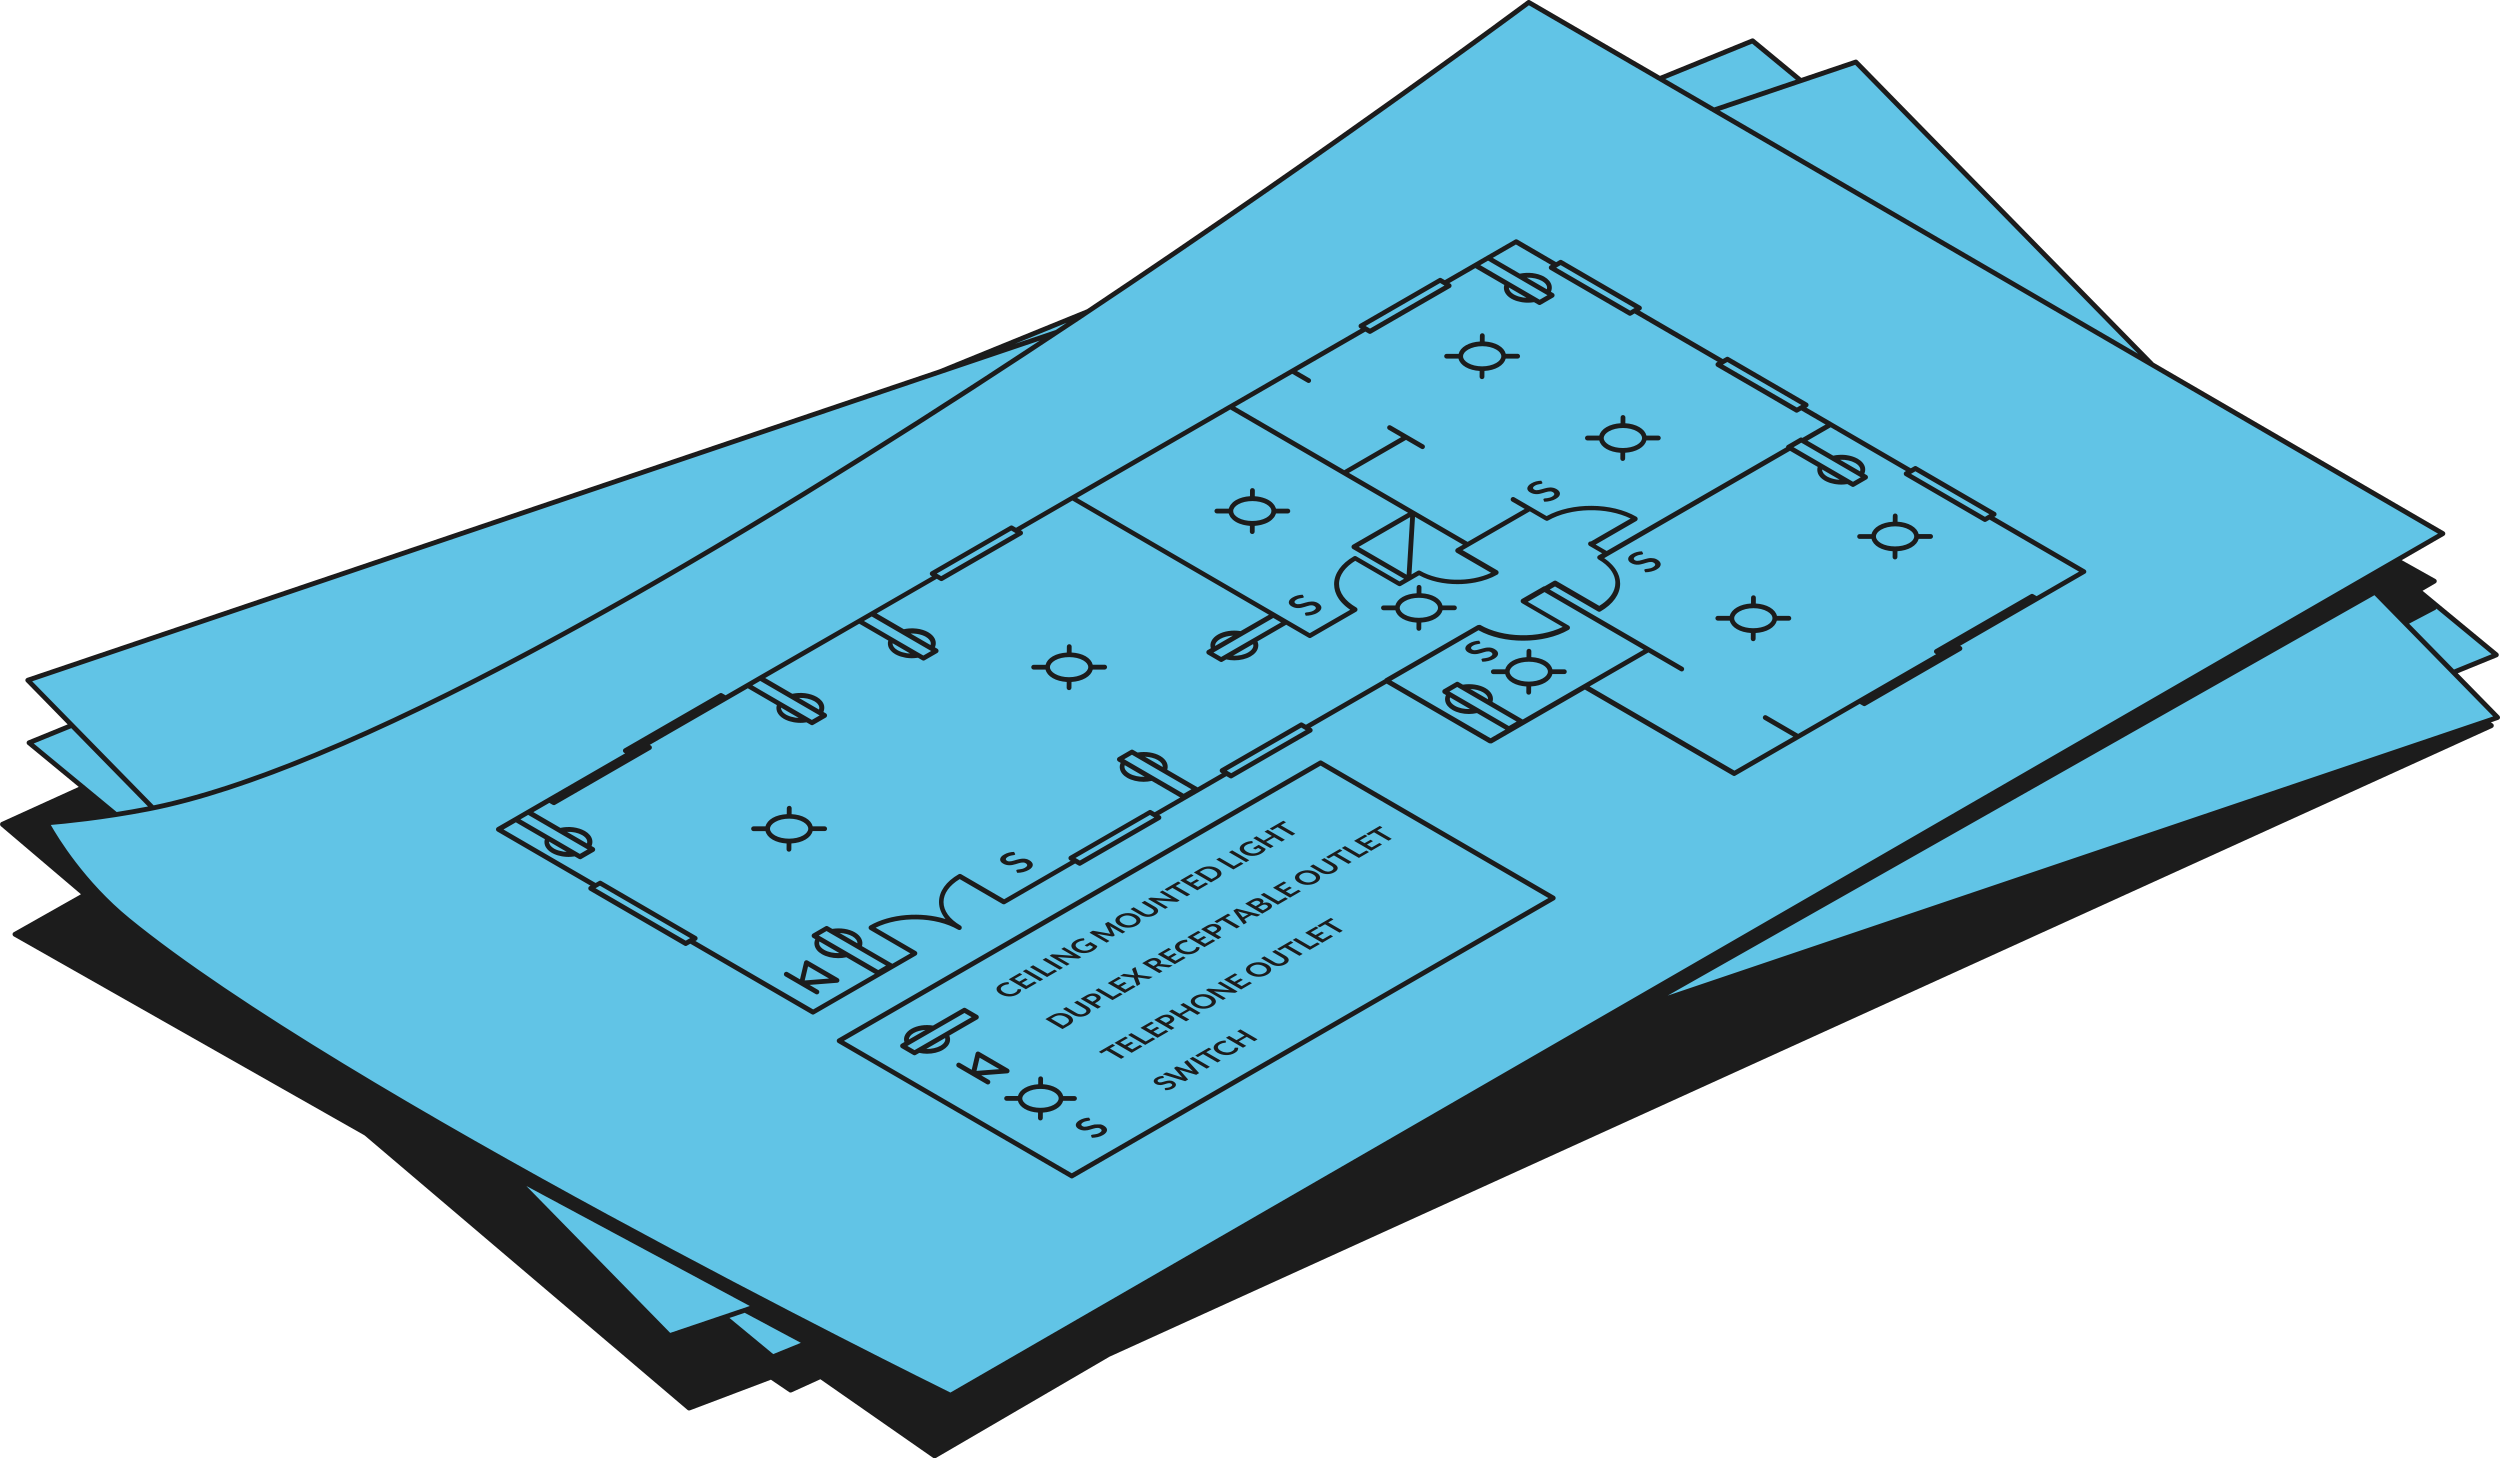 <?xml version="1.0" encoding="UTF-8"?><svg xmlns="http://www.w3.org/2000/svg" xmlns:xlink="http://www.w3.org/1999/xlink" height="291.7" preserveAspectRatio="xMidYMid meet" version="1.0" viewBox="0.0 -0.0 500.0 291.7" width="500.0" zoomAndPan="magnify"><g id="change1_1"><path d="M499.99,143.61c-0.04,0.16-0.16,0.29-0.32,0.35l-1.48,0.5l0.37,0.27c0.07,0.05,0.12,0.12,0.16,0.2 c0.01,0.03,0.01,0.06,0.01,0.08c0.01,0.05,0.03,0.1,0.03,0.16c0,0,0,0.01,0,0.01c0,0,0,0.01,0,0.01c0,0.03-0.03,0.06-0.04,0.09 c-0.02,0.05-0.03,0.1-0.06,0.14c-0.02,0.03-0.06,0.05-0.09,0.07c-0.03,0.03-0.06,0.06-0.1,0.08L221.92,271.33l-34.76,20.27 c-0.08,0.04-0.16,0.07-0.24,0.07c-0.08,0-0.16-0.02-0.24-0.06l-22.61-15.76l-5.76,2.62c-0.06,0.03-0.13,0.04-0.2,0.04 c-0.1,0-0.2-0.03-0.28-0.09l-3.65-2.48l-16.2,6.13c-0.06,0.02-0.11,0.03-0.17,0.03c-0.11,0-0.22-0.04-0.31-0.12l-64.58-54.9 l-70.16-39.8c-0.15-0.09-0.25-0.25-0.25-0.42c0-0.17,0.09-0.34,0.25-0.42l13.43-7.59L0.17,165.23c-0.03-0.03-0.05-0.06-0.07-0.1 c-0.02-0.03-0.05-0.05-0.06-0.09c-0.02-0.05-0.02-0.09-0.02-0.14c0-0.03-0.02-0.06-0.01-0.09c0,0,0-0.01,0-0.01c0,0,0-0.01,0-0.01 c0.01-0.05,0.04-0.1,0.06-0.15c0.01-0.02,0.01-0.05,0.03-0.07c0.05-0.07,0.11-0.12,0.19-0.16l15.46-7.03L5.5,148.93 c-0.13-0.11-0.2-0.28-0.17-0.45c0.03-0.17,0.14-0.31,0.3-0.38l7.9-3.22l-8.32-8.5c-0.12-0.12-0.16-0.29-0.12-0.45 c0.04-0.16,0.16-0.29,0.32-0.35l182.45-61.7l29.52-12.02c49.16-32.82,87.22-61.13,88.08-61.77c0.15-0.12,0.36-0.13,0.53-0.03 l26.01,15.11l18.33-7.46c0.16-0.07,0.35-0.04,0.49,0.07l9.44,7.8l10.76-3.64c0.18-0.06,0.37-0.01,0.5,0.12l59.24,60.5l58.06,33.74 c0.15,0.09,0.24,0.25,0.24,0.42c0,0.17-0.09,0.33-0.24,0.42l-8.47,4.89l6.75,3.78c0.15,0.08,0.25,0.24,0.25,0.42 c0,0.17-0.09,0.33-0.24,0.42l-2.6,1.51l15.07,12.44c0.13,0.11,0.2,0.28,0.17,0.45c-0.03,0.17-0.14,0.31-0.3,0.38l-7.9,3.22 l8.33,8.51C499.98,143.28,500.03,143.45,499.99,143.61z" fill="#1C1C1C"/></g><g id="change2_1"><path d="M342.83,21.48l-9.78-5.68l17.37-7.07l8.76,7.23L342.83,21.48z M487.07,121.97l-5.25,2.76l8.98,9.17 l7.52-3.06l-11.04-9.11C487.24,121.83,487.17,121.92,487.07,121.97z M213.34,64.55l-10.37,4.22l8.17-2.76 C211.87,65.53,212.6,65.04,213.34,64.55z M29.6,161.3l-15.34-15.66l-7.52,3.06l16.59,13.7C25.32,162.08,27.42,161.72,29.6,161.3z M145.89,263.59l8.75,7.23l5.53-2.25l-11.23-6.01L145.89,263.59z M427.61,70.75l-56.57-57.78l-27.09,9.16L427.61,70.75z M105.27,237.2l28.77,29.38l15.91-5.38L105.27,237.2z M207.97,68.11L6.44,136.26l24.29,24.81 C73.51,152.24,147.53,107.99,207.97,68.11z M474.89,119.04l-141.35,80.08l165.09-55.83L474.89,119.04z M293.61,72.6 c0.74,0.43,1.73,0.67,2.8,0.67c0,0,0,0,0.01,0c1.07,0,2.06-0.24,2.81-0.67c0.66-0.38,1.03-0.86,1.03-1.35 c0-0.48-0.36-0.96-1.01-1.34c-0.74-0.43-1.73-0.67-2.8-0.67c0,0,0,0,0,0c-1.07,0-2.06,0.24-2.81,0.67 c-0.66,0.38-1.03,0.86-1.03,1.35C292.6,71.74,292.95,72.21,293.61,72.6z M253.24,181.7c0.12-0.07,0.21-0.14,0.26-0.2 c0.05-0.06,0.07-0.12,0.08-0.17c0-0.06-0.02-0.11-0.06-0.16c-0.05-0.05-0.1-0.1-0.17-0.14c-0.07-0.04-0.15-0.07-0.24-0.1l-0.26-0.02 c-0.09,0.01-0.18,0.02-0.28,0.06c-0.1,0.03-0.21,0.09-0.32,0.15l-0.65,0.37l1,0.58L253.24,181.7z M252.04,180.59 c0.03-0.11-0.04-0.22-0.21-0.32c-0.18-0.1-0.36-0.14-0.54-0.13c-0.18,0.02-0.37,0.09-0.59,0.21l-0.55,0.32l0.99,0.57l0.51-0.3 C251.88,180.81,252,180.69,252.04,180.59z M210.78,218.41c-0.7-0.41-1.65-0.63-2.66-0.63c0,0,0,0-0.01,0 c-1.01,0-1.96,0.22-2.67,0.63c-0.63,0.36-0.97,0.81-0.98,1.27c0,0.46,0.34,0.91,0.95,1.27c1.41,0.82,3.93,0.82,5.35,0 c0.62-0.36,0.97-0.81,0.97-1.27C211.75,219.23,211.4,218.78,210.78,218.41z M192.89,202.6l-11.06,6.38l-0.1,0.06h0l-0.25,0.15 l1.43,0.83l4.35-2.51l1.71-0.99c0,0,0,0,0,0l5.35-3.09L192.89,202.6z M308.57,132.99c-1.48-0.86-4.12-0.86-5.61,0 c-0.66,0.38-1.03,0.86-1.03,1.35c0,0.49,0.36,0.96,1.01,1.34c1.47,0.86,4.13,0.86,5.61,0c0.66-0.38,1.03-0.86,1.03-1.35 C309.59,133.85,309.23,133.37,308.57,132.99z M195.92,211.54l-0.62,2.64l4.56-0.35L195.92,211.54z M182.75,206.61 c-0.64,0.37-0.97,0.83-0.97,1.29l3.31-1.91C184.21,206.03,183.38,206.25,182.75,206.61z M185.25,209.79 c1.04,0.02,2.08-0.2,2.83-0.63c0.53-0.31,0.88-0.7,0.96-1.09c0.03-0.15,0.03-0.3-0.02-0.46L185.25,209.79z M241.33,201.2 c0.19-0.05,0.36-0.12,0.53-0.21c0.17-0.1,0.3-0.2,0.38-0.31c0.08-0.11,0.11-0.22,0.1-0.34c-0.01-0.11-0.06-0.23-0.16-0.34 c-0.1-0.12-0.25-0.23-0.44-0.34c-0.18-0.11-0.38-0.19-0.58-0.25c-0.2-0.06-0.4-0.09-0.6-0.1c-0.2-0.01-0.39,0.01-0.58,0.06 c-0.19,0.05-0.36,0.12-0.54,0.22c-0.17,0.1-0.29,0.2-0.37,0.31c-0.08,0.11-0.12,0.22-0.11,0.34c0.01,0.11,0.07,0.23,0.16,0.35 c0.1,0.11,0.25,0.23,0.43,0.34c0.19,0.11,0.38,0.19,0.58,0.25c0.2,0.06,0.39,0.09,0.59,0.09 C240.94,201.27,241.14,201.25,241.33,201.2z M291.07,110.02c0.01-0.03,0.02-0.06,0.03-0.09c0.01-0.02,0.01-0.04,0.02-0.06 c0.01-0.01,0.01-0.01,0.02-0.02c0.02-0.03,0.04-0.05,0.06-0.07c0.02-0.02,0.05-0.05,0.07-0.07c0.01-0.01,0.01-0.01,0.02-0.02 l1.3-0.75l-9.59-5.57l-0.7,11.51l1.25-0.72c0.02-0.01,0.04-0.01,0.06-0.02c0.03-0.01,0.06-0.03,0.09-0.03 c0.03-0.01,0.06-0.01,0.1-0.01c0.03,0,0.06,0,0.08,0.01c0.04,0.01,0.07,0.02,0.1,0.03c0.02,0.01,0.04,0.01,0.05,0.02 c3.86,2.24,10.02,2.38,14.18,0.4l-6.93-4.03c-0.01,0-0.01-0.01-0.02-0.02c-0.03-0.02-0.05-0.04-0.07-0.07 c-0.02-0.02-0.05-0.04-0.06-0.07c-0.01-0.01-0.01-0.01-0.02-0.02c0,0,0,0,0,0c0,0,0,0,0-0.01c-0.01-0.02-0.01-0.03-0.02-0.05 c-0.01-0.03-0.03-0.06-0.03-0.1c0-0.02-0.01-0.04-0.01-0.07c0-0.01-0.01-0.01-0.01-0.02c0-0.01,0.01-0.01,0.01-0.02 C291.06,110.06,291.06,110.04,291.07,110.02z M301.82,57.82c0.01,0.03,0.02,0.06,0.03,0.08c0.04,0.1,0.09,0.21,0.16,0.31 c0,0.01,0.01,0.01,0.01,0.02c0.08,0.11,0.17,0.21,0.28,0.31c0.03,0.02,0.06,0.05,0.08,0.07c0.12,0.1,0.25,0.19,0.4,0.28 c0.23,0.13,0.5,0.24,0.77,0.34c0.07,0.02,0.13,0.04,0.2,0.07c0.28,0.08,0.58,0.15,0.89,0.2c0.03,0,0.05,0,0.08,0.01 c0.18,0.02,0.38,0.02,0.57,0.03l-3.51-2.04c0,0,0,0,0,0.01C301.77,57.6,301.79,57.71,301.82,57.82z M234.03,203.93 c0-0.06-0.02-0.12-0.07-0.19c-0.05-0.06-0.12-0.12-0.22-0.18c-0.09-0.05-0.18-0.09-0.29-0.12c-0.1-0.02-0.22-0.04-0.32-0.04 s-0.22,0.02-0.34,0.05c-0.11,0.04-0.23,0.09-0.35,0.16l-0.48,0.27l1.23,0.71l0.48-0.27c0.12-0.07,0.2-0.14,0.27-0.2 C233.99,204.06,234.03,203.99,234.03,203.93z M328.72,129.94l-24.17,13.96c0,0,0,0,0,0l-6.05-3.52c0.32-1.01-0.2-2.06-1.4-2.76 c-1.2-0.69-2.91-0.94-4.52-0.69l-0.88-0.51c-0.15-0.09-0.33-0.09-0.48,0l-2.52,1.46c-0.15,0.09-0.24,0.25-0.24,0.42 c0,0.17,0.09,0.33,0.24,0.42l0.49,0.29c-0.17,0.39-0.22,0.8-0.14,1.21c0.14,0.7,0.65,1.31,1.45,1.78c0.9,0.52,2.08,0.8,3.29,0.8 c0.54,0,1.08-0.07,1.61-0.18l5.68,3.3l-2.98,1.72l-19.83-11.52l17.43-10.07c2.48,1.39,5.7,2.09,8.93,2.09c3.3,0,6.6-0.73,9.12-2.18 c0.15-0.09,0.24-0.25,0.24-0.42c0-0.17-0.09-0.33-0.24-0.42l-8.2-4.76l3.35-1.94L328.72,129.94z M298.28,132.02 c0.19-0.07,0.36-0.16,0.52-0.25c0.28-0.16,0.48-0.33,0.62-0.5c0.13-0.17,0.2-0.35,0.2-0.52c0-0.17-0.05-0.34-0.17-0.5 c-0.12-0.16-0.3-0.3-0.53-0.44c-0.21-0.12-0.41-0.2-0.63-0.25c-0.21-0.05-0.42-0.07-0.63-0.06c-0.22,0-0.42,0.03-0.63,0.07 c-0.2,0.04-0.4,0.09-0.6,0.15c-0.2,0.06-0.39,0.11-0.57,0.16c-0.19,0.06-0.36,0.1-0.53,0.13c-0.16,0.03-0.32,0.04-0.46,0.04 c-0.15-0.01-0.28-0.04-0.4-0.11c-0.09-0.05-0.16-0.11-0.21-0.18c-0.04-0.07-0.05-0.13-0.05-0.2c0.01-0.07,0.05-0.14,0.11-0.22 c0.07-0.07,0.17-0.15,0.3-0.22c0.14-0.08,0.29-0.15,0.43-0.19c0.14-0.04,0.27-0.07,0.39-0.09c0.12-0.02,0.23-0.04,0.33-0.05 l0.21-0.06l0.09-0.09l-0.02-0.11l-0.21-0.39c-0.34,0.01-0.68,0.05-1.03,0.15c-0.35,0.09-0.67,0.22-0.97,0.4 c-0.26,0.15-0.45,0.31-0.58,0.47c-0.12,0.16-0.19,0.32-0.2,0.49c-0.01,0.16,0.04,0.31,0.14,0.45c0.1,0.15,0.24,0.27,0.43,0.38 c0.23,0.13,0.45,0.22,0.68,0.28c0.22,0.05,0.44,0.07,0.65,0.07c0.22,0,0.43-0.02,0.63-0.06c0.2-0.05,0.4-0.1,0.59-0.15 c0.19-0.06,0.38-0.12,0.56-0.17c0.18-0.06,0.35-0.1,0.52-0.14c0.16-0.03,0.33-0.04,0.47-0.03c0.15,0.01,0.3,0.05,0.43,0.13 c0.23,0.14,0.34,0.29,0.32,0.44c-0.02,0.16-0.16,0.31-0.43,0.47c-0.17,0.1-0.35,0.17-0.52,0.21c-0.17,0.05-0.33,0.08-0.48,0.1 c-0.15,0.02-0.28,0.04-0.4,0.05s-0.2,0.03-0.26,0.06l-0.09,0.09l-0.01,0.1l0.18,0.42c0.2,0,0.4-0.01,0.6-0.04 c0.2-0.02,0.41-0.06,0.61-0.11C297.89,132.15,298.09,132.09,298.28,132.02z M313.35,134.34c0-0.27-0.22-0.48-0.48-0.48h-2.39 c-0.16-0.65-0.64-1.25-1.42-1.7c-0.77-0.44-1.77-0.68-2.8-0.74l0.01-1.18c0,0,0,0,0,0c0-0.27-0.22-0.48-0.48-0.48c0,0,0,0,0,0 c-0.27,0-0.48,0.21-0.48,0.48l-0.01,1.19c-1.04,0.06-2.04,0.3-2.81,0.74c0,0,0,0,0,0c-0.78,0.45-1.27,1.05-1.44,1.7h-2.39 c-0.27,0-0.48,0.22-0.48,0.48s0.22,0.48,0.48,0.48h2.39c0.16,0.66,0.64,1.25,1.42,1.7c0.76,0.45,1.75,0.7,2.8,0.77l-0.01,1.16 c0,0,0,0,0,0c0,0.27,0.21,0.48,0.48,0.48c0,0,0,0,0,0c0.27,0,0.48-0.21,0.48-0.48l0.01-1.17c1.06-0.06,2.04-0.32,2.81-0.77 c0.78-0.45,1.27-1.05,1.43-1.7h2.39C313.13,134.83,313.35,134.61,313.35,134.34z M372.03,94.22c0.01-0.02,0.01-0.04,0.01-0.07 c0.03-0.14,0.04-0.27,0.01-0.41c-0.09-0.41-0.44-0.82-1-1.14c-0.18-0.1-0.37-0.19-0.58-0.27c-0.06-0.02-0.13-0.05-0.19-0.07 c-0.16-0.05-0.33-0.1-0.5-0.14c-0.06-0.01-0.12-0.03-0.18-0.04c-0.22-0.05-0.45-0.08-0.68-0.1c-0.07-0.01-0.14-0.01-0.21-0.01 c-0.18-0.01-0.37-0.02-0.55-0.01c-0.04,0-0.09,0-0.13,0l1.17,0.68l2.81,1.63C372.02,94.24,372.03,94.23,372.03,94.22z M281.33,114.94l0.7-11.51l-10.28,5.94L281.33,114.94z M242.99,175.43c0.17-0.1,0.3-0.2,0.38-0.31c0.07-0.11,0.11-0.22,0.1-0.34 c-0.01-0.11-0.06-0.23-0.16-0.35c-0.1-0.11-0.24-0.22-0.43-0.34c-0.18-0.11-0.38-0.19-0.58-0.25c-0.2-0.06-0.4-0.09-0.6-0.1 c-0.2-0.01-0.39,0.02-0.57,0.06c-0.19,0.05-0.37,0.11-0.54,0.21l-0.67,0.39l2.41,1.4L242.99,175.43z M364.47,94.23 c0.01,0.03,0.02,0.05,0.03,0.08c0.04,0.1,0.09,0.21,0.16,0.31c0,0.01,0.01,0.01,0.01,0.02c0.08,0.11,0.17,0.21,0.28,0.31 c0.03,0.02,0.06,0.05,0.08,0.07c0.12,0.1,0.25,0.19,0.4,0.28c0.23,0.13,0.5,0.24,0.78,0.34c0.07,0.02,0.13,0.04,0.2,0.06 c0.28,0.08,0.58,0.16,0.89,0.2c0.02,0,0.04,0,0.06,0.01c0.19,0.02,0.38,0.02,0.58,0.03l-3.51-2.04c0,0,0,0,0,0 C364.42,94.01,364.44,94.12,364.47,94.23z M268.85,94.03l-21.83-12.68l11.42-6.59l3.05,1.77c0.07,0.04,0.14,0.06,0.22,0.06 c0.01,0,0.02,0.01,0.02,0.01c0.01,0,0.03-0.01,0.04-0.01c0.05,0,0.1-0.02,0.15-0.04c0.02-0.01,0.04-0.02,0.06-0.03 c0.06-0.04,0.12-0.09,0.16-0.16c0.04-0.08,0.07-0.16,0.07-0.24c0-0.17-0.09-0.33-0.24-0.42l-2.57-1.49l13.67-7.89l0.67,0.39 c0.15,0.09,0.33,0.09,0.48,0l15.85-9.15c0.15-0.09,0.24-0.25,0.24-0.42c0-0.17-0.09-0.33-0.24-0.42l-0.19-0.11l5.18-2.99l5.8,3.37 c-0.04,0.13-0.07,0.27-0.08,0.4c0,0.04,0,0.09,0,0.13c0,0.09,0,0.19,0.01,0.28c0.01,0.05,0.02,0.1,0.03,0.16 c0.02,0.08,0.04,0.16,0.06,0.24c0.02,0.05,0.04,0.11,0.06,0.16c0.03,0.08,0.07,0.15,0.12,0.23c0.03,0.05,0.06,0.1,0.1,0.16 c0.05,0.08,0.11,0.15,0.17,0.22c0.04,0.05,0.08,0.09,0.12,0.14c0.07,0.08,0.16,0.15,0.24,0.22c0.04,0.04,0.08,0.07,0.13,0.11 c0.14,0.11,0.29,0.21,0.45,0.3c0.27,0.16,0.57,0.28,0.89,0.4c0.09,0.03,0.19,0.06,0.29,0.09c0.24,0.07,0.49,0.13,0.75,0.18 c0.1,0.02,0.2,0.04,0.3,0.05c0.35,0.05,0.7,0.08,1.06,0.08c0.01,0,0.01,0,0.02,0c0.02,0,0.03,0,0.05,0c0.36,0,0.72-0.04,1.07-0.09 c0.04-0.01,0.08,0,0.11-0.01l0.86,0.5c0.15,0.09,0.34,0.09,0.48,0l2.52-1.46c0.15-0.09,0.24-0.25,0.24-0.42 c0-0.17-0.09-0.33-0.24-0.42l-0.48-0.28c0.01-0.03,0.01-0.05,0.02-0.08c0.06-0.14,0.1-0.29,0.12-0.44c0.01-0.05,0.02-0.1,0.02-0.15 c0.01-0.18,0.01-0.36-0.03-0.55c-0.14-0.7-0.65-1.31-1.45-1.78c-0.17-0.1-0.34-0.19-0.53-0.26c-0.05-0.02-0.11-0.04-0.16-0.06 c-0.14-0.05-0.27-0.11-0.41-0.15c-0.07-0.02-0.14-0.04-0.21-0.06c-0.13-0.04-0.27-0.07-0.41-0.1c-0.08-0.02-0.15-0.03-0.23-0.04 c-0.14-0.02-0.27-0.05-0.41-0.07c-0.08-0.01-0.17-0.01-0.25-0.02c-0.14-0.01-0.27-0.02-0.41-0.03c-0.09,0-0.18,0-0.27,0 c-0.13,0-0.26,0-0.4,0.01c-0.1,0-0.19,0.02-0.29,0.02c-0.12,0.01-0.25,0.02-0.37,0.04c-0.1,0.01-0.21,0.03-0.31,0.05 c-0.08,0.01-0.17,0.02-0.25,0.04l-5.42-3.15l4.64-2.68l7.02,4.08l-0.2,0.12c-0.15,0.09-0.24,0.25-0.24,0.42 c0,0.17,0.09,0.33,0.24,0.42l15.75,9.15c0.15,0.09,0.33,0.09,0.48,0l0.68-0.4l16.63,9.67l-0.2,0.12c-0.15,0.09-0.24,0.25-0.24,0.42 c0,0.17,0.09,0.33,0.24,0.42l15.75,9.15c0.15,0.09,0.34,0.09,0.48,0l0.68-0.39l4.87,2.83l-1.76,1.01l-2.88,1.66l-0.03-0.02 c-0.15-0.09-0.33-0.09-0.48,0l-2.52,1.46c-0.15,0.09-0.24,0.25-0.24,0.42c0,0.01,0,0.02,0,0.03l-35.88,20.72l-2.21-1.28l8.17-4.72 c0.15-0.09,0.24-0.25,0.24-0.42c0-0.17-0.09-0.33-0.24-0.42c-4.93-2.87-12.92-2.91-17.97-0.14l-6.46-3.75 c-0.23-0.13-0.53-0.06-0.66,0.17c-0.04,0.08-0.07,0.16-0.07,0.24c0,0.17,0.09,0.33,0.24,0.42l2.57,1.49l-11.42,6.59l-23.74-13.8 l11.42-6.59l3.05,1.77c0.08,0.04,0.16,0.07,0.24,0.07c0.17,0,0.33-0.09,0.42-0.24c0.04-0.08,0.07-0.16,0.07-0.24 c0-0.17-0.09-0.33-0.24-0.42l-6.58-3.82c-0.23-0.13-0.53-0.06-0.66,0.17c-0.04,0.08-0.07,0.16-0.07,0.24c0,0.17,0.09,0.33,0.24,0.42 l2.57,1.49L268.85,94.03z M317,87.61c0,0.27,0.22,0.48,0.48,0.48h2.38c0.16,0.66,0.64,1.25,1.42,1.7c0.76,0.44,1.75,0.7,2.8,0.77 l-0.01,1.15c0,0,0,0,0,0c0,0.27,0.21,0.48,0.48,0.48c0,0,0,0,0,0c0.27,0,0.48-0.21,0.48-0.48l0.01-1.16 c1.06-0.06,2.04-0.32,2.81-0.77c0.78-0.45,1.27-1.05,1.44-1.7h2.38c0.27,0,0.48-0.22,0.48-0.48c0-0.27-0.22-0.48-0.48-0.48h-2.38 c-0.16-0.65-0.64-1.25-1.42-1.7c-0.77-0.45-1.75-0.71-2.8-0.77l0.01-1.16c0,0,0,0,0,0c0-0.27-0.22-0.48-0.48-0.48c0,0,0,0,0,0 c-0.27,0-0.48,0.21-0.48,0.48l-0.01,1.16c-1.06,0.06-2.04,0.32-2.82,0.77c-0.78,0.45-1.27,1.05-1.43,1.7h-2.38 C317.22,87.13,317,87.34,317,87.61z M305.46,97.66c-0.01,0.16,0.04,0.31,0.14,0.45c0.1,0.15,0.24,0.27,0.42,0.37 c0.23,0.14,0.46,0.22,0.68,0.28c0.22,0.05,0.44,0.07,0.65,0.07c0.22,0,0.43-0.02,0.62-0.07c0.21-0.04,0.41-0.09,0.59-0.15 c0.2-0.06,0.38-0.11,0.56-0.17c0.19-0.06,0.36-0.1,0.52-0.13c0.17-0.03,0.32-0.04,0.47-0.03c0.15,0.01,0.3,0.05,0.43,0.13 c0.23,0.14,0.34,0.28,0.32,0.44c-0.02,0.16-0.16,0.31-0.43,0.47c-0.17,0.1-0.35,0.17-0.52,0.21c-0.17,0.05-0.33,0.08-0.48,0.1 c-0.15,0.02-0.28,0.04-0.39,0.04c-0.12,0.01-0.21,0.04-0.27,0.07l-0.08,0.09l-0.01,0.1l0.17,0.42c0.2,0,0.4-0.01,0.6-0.04 c0.21-0.03,0.41-0.06,0.61-0.11c0.2-0.05,0.39-0.11,0.59-0.18c0.19-0.07,0.36-0.16,0.52-0.25c0.28-0.16,0.48-0.33,0.62-0.5 c0.13-0.17,0.2-0.35,0.2-0.52c0.01-0.17-0.05-0.34-0.17-0.5c-0.12-0.16-0.29-0.31-0.52-0.44c-0.21-0.12-0.42-0.2-0.63-0.25 c-0.21-0.05-0.42-0.07-0.63-0.07c-0.21,0.01-0.41,0.03-0.62,0.07c-0.2,0.04-0.4,0.09-0.6,0.15c-0.2,0.05-0.38,0.11-0.57,0.16 c-0.19,0.05-0.36,0.1-0.53,0.13c-0.16,0.03-0.31,0.04-0.46,0.04c-0.15-0.01-0.28-0.05-0.4-0.12c-0.09-0.05-0.16-0.11-0.2-0.17 c-0.05-0.06-0.07-0.13-0.05-0.2c0.01-0.07,0.04-0.14,0.11-0.21c0.07-0.07,0.17-0.15,0.3-0.22c0.15-0.09,0.29-0.15,0.43-0.19 c0.14-0.04,0.28-0.07,0.4-0.09c0.12-0.02,0.23-0.04,0.32-0.05l0.22-0.06l0.09-0.09l-0.01-0.11l-0.21-0.39 c-0.34,0.01-0.69,0.05-1.04,0.14c-0.35,0.09-0.66,0.22-0.96,0.4c-0.26,0.15-0.46,0.31-0.58,0.47 C305.53,97.34,305.47,97.5,305.46,97.66z M288.84,71.24c0,0.27,0.22,0.48,0.48,0.48l2.38,0c0.16,0.66,0.64,1.25,1.42,1.7 c0.77,0.45,1.75,0.71,2.81,0.77l-0.01,1.16c0,0,0,0,0,0c0,0.27,0.21,0.48,0.48,0.48c0,0,0,0,0,0c0.27,0,0.48-0.21,0.48-0.48 l0.01-1.16c1.05-0.06,2.04-0.32,2.81-0.77c0.78-0.45,1.27-1.05,1.44-1.7l2.39,0c0.27,0,0.48-0.22,0.48-0.48 c0-0.27-0.22-0.48-0.48-0.48l-2.38,0c-0.16-0.65-0.64-1.25-1.42-1.7c-0.77-0.45-1.75-0.7-2.8-0.77l0.01-1.16c0,0,0,0,0,0 c0-0.27-0.22-0.48-0.48-0.48c0,0,0,0,0,0c-0.27,0-0.48,0.21-0.48,0.48l-0.01,1.17c-1.05,0.06-2.04,0.32-2.81,0.77 c-0.78,0.45-1.26,1.04-1.43,1.7l-2.39,0C289.06,70.76,288.84,70.98,288.84,71.24z M321.77,88.96c1.48,0.86,4.13,0.86,5.61,0 c0.66-0.38,1.03-0.86,1.03-1.35c0-0.49-0.36-0.96-1.01-1.34c-0.74-0.43-1.74-0.67-2.8-0.67c0,0,0,0,0,0c0,0,0,0-0.01,0 c-1.07,0-2.06,0.24-2.81,0.67c-0.66,0.38-1.03,0.86-1.03,1.35C320.75,88.1,321.12,88.58,321.77,88.96z M353.48,122.3 c-0.74-0.43-1.73-0.66-2.8-0.66c0,0,0,0,0,0c-1.07,0-2.06,0.24-2.81,0.67c-0.66,0.38-1.03,0.86-1.03,1.35 c0,0.49,0.36,0.96,1.01,1.34c1.48,0.86,4.13,0.86,5.61,0c0.66-0.38,1.02-0.86,1.03-1.35C354.5,123.16,354.14,122.68,353.48,122.3z M309.39,57.75c0.03-0.13,0.04-0.27,0.01-0.4c0,0,0-0.01,0-0.01c-0.06-0.31-0.28-0.62-0.61-0.88c-0.11-0.09-0.24-0.18-0.38-0.26 c-0.18-0.1-0.37-0.19-0.58-0.27c-0.07-0.03-0.13-0.05-0.2-0.07c-0.15-0.05-0.31-0.1-0.47-0.14c-0.07-0.02-0.14-0.04-0.22-0.05 c-0.21-0.04-0.43-0.07-0.65-0.1c-0.09-0.01-0.18-0.01-0.27-0.02c-0.18-0.01-0.35-0.02-0.53-0.01c-0.04,0-0.08,0-0.12,0l3.98,2.31 c0-0.01,0.02-0.03,0.02-0.04C309.39,57.79,309.39,57.77,309.39,57.75z M260.42,176.15c0.19,0.11,0.38,0.19,0.58,0.25 c0.2,0.06,0.39,0.09,0.6,0.09c0.2,0.01,0.39-0.01,0.58-0.06c0.19-0.05,0.37-0.12,0.54-0.22c0.17-0.1,0.3-0.2,0.37-0.31 c0.08-0.11,0.11-0.22,0.11-0.34c-0.01-0.11-0.07-0.22-0.16-0.34c-0.1-0.12-0.24-0.23-0.43-0.34c-0.18-0.11-0.38-0.19-0.58-0.25 c-0.2-0.06-0.39-0.09-0.59-0.1c-0.2,0-0.39,0.01-0.59,0.06c-0.19,0.04-0.36,0.12-0.53,0.21c-0.17,0.1-0.3,0.2-0.38,0.31 c-0.08,0.11-0.11,0.22-0.1,0.34c0.01,0.12,0.06,0.24,0.16,0.35C260.09,175.93,260.23,176.04,260.42,176.15z M224.51,184.71 c0.19,0.11,0.38,0.19,0.58,0.25c0.2,0.06,0.4,0.09,0.6,0.1c0.2,0,0.39-0.01,0.59-0.06c0.19-0.05,0.36-0.12,0.54-0.22 c0.17-0.1,0.29-0.2,0.37-0.31c0.08-0.11,0.11-0.22,0.1-0.34c-0.01-0.12-0.06-0.23-0.16-0.35c-0.1-0.11-0.24-0.22-0.43-0.34 c-0.18-0.11-0.38-0.19-0.58-0.25c-0.2-0.06-0.39-0.09-0.6-0.1c-0.2-0.01-0.39,0.01-0.58,0.06c-0.19,0.05-0.36,0.12-0.53,0.21 c-0.17,0.1-0.3,0.2-0.38,0.31c-0.08,0.11-0.11,0.22-0.11,0.34c0.01,0.11,0.07,0.23,0.16,0.35 C224.18,184.48,224.32,184.6,224.51,184.71z M381.83,105.94c-0.74-0.43-1.73-0.67-2.8-0.67c0,0,0,0,0,0c-1.07,0-2.06,0.24-2.81,0.67 c-0.66,0.38-1.03,0.86-1.03,1.35c0,0.49,0.36,0.96,1.01,1.35c1.48,0.86,4.12,0.86,5.61,0c0.66-0.38,1.03-0.86,1.03-1.35 C382.84,106.8,382.48,106.32,381.83,105.94z M232.58,154.55l-1.5-0.87l-4.69-2.73l-1.55,0.9l0.18,0.1c0,0,0,0,0,0l5.65,3.28 c0,0,0,0,0,0l6.06,3.52l1.55-0.9L232.58,154.55C232.58,154.55,232.58,154.55,232.58,154.55z M231.54,152 c-0.68-0.39-1.59-0.62-2.55-0.66l3.55,2.06C232.58,152.91,232.23,152.4,231.54,152z M166.08,186.66 C166.08,186.66,166.08,186.66,166.08,186.66l-0.77-0.45l-1.55,0.9l0.18,0.1c0,0,0,0,0,0l5.65,3.28c0,0,0,0,0,0l6.06,3.52l1.55-0.9 l-7.3-4.24L166.08,186.66z M163.84,188.82c0.08,0.41,0.44,0.82,0.99,1.14c0.8,0.47,1.94,0.7,3.05,0.66l-4.01-2.33 C163.82,188.47,163.8,188.65,163.84,188.82z M289.98,140.01c0.08,0.41,0.44,0.82,0.99,1.14c0.8,0.47,1.92,0.7,3.04,0.66l-0.65-0.38 l-3.35-1.95C289.96,139.66,289.95,139.84,289.98,140.01z M264.12,153.13l45.56,26.48l-95.33,55.04l-45.56-26.48L264.12,153.13z M259.18,174.99c-0.12,0.17-0.19,0.35-0.19,0.53c0.01,0.18,0.07,0.36,0.2,0.53c0.13,0.17,0.32,0.33,0.57,0.47 c0.25,0.15,0.53,0.26,0.82,0.34c0.3,0.07,0.6,0.11,0.91,0.11c0.31,0,0.62-0.04,0.92-0.1c0.3-0.07,0.59-0.19,0.85-0.34 c0.26-0.15,0.45-0.31,0.58-0.49c0.12-0.18,0.19-0.35,0.18-0.53c0-0.18-0.07-0.35-0.19-0.53c-0.13-0.17-0.32-0.33-0.58-0.48 c-0.25-0.15-0.53-0.26-0.82-0.33c-0.3-0.07-0.6-0.11-0.92-0.12c-0.3,0-0.61,0.03-0.91,0.11c-0.3,0.07-0.59,0.18-0.85,0.33 C259.5,174.65,259.3,174.81,259.18,174.99z M248.86,183.83l1.43-0.82l0.95,0.26l0.18,0.01l0.18-0.05l0.49-0.29l-4.77-1.21 l-0.65,0.38l2.07,2.77l0.5-0.29l0.09-0.1l-0.03-0.1L248.86,183.83z M242.78,198.28l4.08,0.28l0.18-0.01l0.15-0.06l0.33-0.19 l-3.42-1.99l-0.57,0.33l2.07,1.21l0.16,0.09l0.17,0.09l-4.1-0.29l-0.1-0.01l-0.07,0.01l-0.07,0.02l-0.07,0.04l-0.34,0.2l3.42,1.99 l0.57-0.33l-2.1-1.22l-0.15-0.08L242.78,198.28z M236.36,203.02l1.61-0.93l1.5,0.87l0.64-0.37l-3.42-1.99l-0.64,0.37l1.47,0.85 l-1.61,0.93l-1.47-0.85l-0.65,0.37l3.42,1.99l0.65-0.37L236.36,203.02z M227.52,195.48l2.1,0.3l0.14,0l0.14-0.04l0.64-0.37 l-2.92-0.38l-0.53-1.59l-0.61,0.35l-0.05,0.13l0.41,1.07l0.02,0.06l0.04,0.05l-2.04-0.28l-0.11-0.01l-0.11,0.05L224,195.2l2.75,0.33 l0.62,1.68l0.6-0.35l0.06-0.08l-0.01-0.08l-0.44-1.15l-0.02-0.04L227.52,195.48z M214.64,202.97c0.2,0.12,0.43,0.21,0.66,0.27 c0.24,0.06,0.49,0.1,0.73,0.1c0.25,0,0.49-0.03,0.75-0.09c0.24-0.06,0.48-0.15,0.7-0.28c0.22-0.13,0.38-0.26,0.49-0.4 c0.11-0.15,0.16-0.29,0.16-0.43c0-0.14-0.05-0.29-0.16-0.42c-0.1-0.14-0.26-0.27-0.47-0.39l-2.04-1.19l-0.64,0.37l2.04,1.19 c0.14,0.08,0.23,0.16,0.3,0.24c0.07,0.08,0.11,0.16,0.12,0.25c0.01,0.08-0.01,0.16-0.08,0.24c-0.06,0.08-0.15,0.16-0.27,0.23 c-0.12,0.07-0.25,0.12-0.4,0.16c-0.14,0.04-0.28,0.05-0.42,0.04c-0.14-0.01-0.28-0.03-0.42-0.07c-0.14-0.04-0.28-0.1-0.41-0.18 l-2.04-1.19l-0.64,0.37L214.64,202.97z M214.41,203.52c-0.12-0.17-0.32-0.33-0.57-0.47c-0.25-0.15-0.52-0.26-0.81-0.33 c-0.3-0.07-0.6-0.11-0.89-0.11c-0.31,0-0.61,0.04-0.91,0.11c-0.3,0.07-0.57,0.19-0.83,0.34l-1.32,0.76l3.42,1.99l1.32-0.76 c0.26-0.15,0.46-0.31,0.59-0.48c0.13-0.17,0.2-0.35,0.2-0.53C214.59,203.86,214.53,203.69,214.41,203.52z M219.54,201.73l0.64-0.37 l-1.2-0.7l0.48-0.28c0.22-0.13,0.39-0.26,0.5-0.39c0.11-0.13,0.17-0.25,0.18-0.37c0.01-0.12-0.02-0.24-0.1-0.35 c-0.08-0.11-0.21-0.21-0.37-0.31c-0.16-0.09-0.33-0.16-0.51-0.21c-0.19-0.05-0.39-0.07-0.6-0.06c-0.2,0.01-0.42,0.04-0.63,0.11 c-0.22,0.06-0.45,0.17-0.68,0.3l-1.12,0.65L219.54,201.73z M222.5,200.02l2.02-1.17l-0.53-0.31l-1.38,0.8l-2.89-1.68l-0.64,0.37 L222.5,200.02z M224.96,198.6l2.17-1.26l-0.51-0.3l-1.53,0.88l-0.97-0.56l1.2-0.69l-0.48-0.28l-1.2,0.69l-0.95-0.55l1.53-0.88 l-0.5-0.29l-2.17,1.26L224.96,198.6z M232.69,190.76l1.53-0.88l-0.5-0.29l-2.17,1.25l3.42,1.99l2.17-1.25l-0.51-0.3l-1.53,0.88 l-0.97-0.56l1.2-0.7l-0.48-0.28l-1.2,0.7L232.69,190.76z M238.61,187.35l1.53-0.88l-0.5-0.29l-2.17,1.25l3.42,1.99l2.17-1.25 l-0.51-0.3l-1.53,0.88l-0.97-0.56l1.2-0.7l-0.48-0.28l-1.2,0.7L238.61,187.35z M245.08,183.63l1.04-0.6l-0.52-0.3l-2.72,1.57 l0.52,0.3l1.04-0.6l2.9,1.68l0.64-0.37L245.08,183.63z M242.65,184.78c-0.2,0.01-0.43,0.05-0.64,0.11c-0.22,0.06-0.44,0.16-0.68,0.3 l-1.12,0.65l3.42,1.99l0.64-0.37l-1.2-0.7l0.48-0.28c0.23-0.13,0.39-0.26,0.5-0.39c0.11-0.13,0.18-0.25,0.19-0.38 c0.01-0.12-0.02-0.24-0.11-0.35c-0.08-0.11-0.2-0.22-0.37-0.31c-0.16-0.09-0.34-0.16-0.52-0.21 C243.05,184.79,242.85,184.77,242.65,184.78z M237.4,187.93c-0.27,0-0.55,0.03-0.82,0.1c-0.27,0.06-0.54,0.17-0.79,0.31 c-0.27,0.15-0.46,0.31-0.59,0.49c-0.14,0.18-0.2,0.36-0.2,0.54c0,0.18,0.06,0.36,0.19,0.53c0.13,0.17,0.32,0.34,0.58,0.49 c0.26,0.15,0.53,0.26,0.82,0.35c0.3,0.08,0.59,0.12,0.89,0.13c0.3,0,0.6-0.02,0.89-0.09c0.29-0.07,0.56-0.17,0.81-0.32 c0.29-0.17,0.49-0.33,0.6-0.5c0.11-0.17,0.15-0.35,0.12-0.53l-0.52-0.01l-0.13,0.03l-0.04,0.04l-0.02,0.05l-0.04,0.16l-0.09,0.14 c-0.04,0.05-0.09,0.09-0.15,0.14c-0.06,0.04-0.14,0.09-0.22,0.14c-0.15,0.09-0.31,0.15-0.49,0.19c-0.18,0.04-0.38,0.06-0.57,0.06 c-0.2-0.01-0.4-0.04-0.6-0.09c-0.2-0.05-0.4-0.14-0.6-0.25c-0.18-0.11-0.33-0.22-0.42-0.34c-0.09-0.12-0.15-0.24-0.15-0.35 c-0.01-0.12,0.03-0.23,0.11-0.34c0.08-0.11,0.2-0.21,0.37-0.3c0.14-0.08,0.27-0.14,0.38-0.17c0.12-0.04,0.22-0.06,0.31-0.07 l0.24-0.03l0.15-0.04l0.06-0.06l0-0.06L237.4,187.93z M231.33,191.64c-0.17-0.04-0.36-0.06-0.55-0.05c-0.2,0.01-0.4,0.05-0.62,0.12 c-0.22,0.07-0.44,0.17-0.67,0.31l-1.05,0.61l3.42,1.99l0.64-0.37l-1.34-0.78l0.27-0.16c0.07-0.04,0.12-0.06,0.17-0.07l0.18,0 l1.82,0.22l0.19,0l0.18-0.06l0.57-0.33l-2.12-0.24c-0.15-0.01-0.28-0.01-0.41,0.01c0.09-0.09,0.14-0.18,0.17-0.27 c0.04-0.09,0.04-0.18,0.03-0.26c-0.02-0.09-0.07-0.17-0.13-0.25c-0.07-0.08-0.16-0.15-0.28-0.22 C231.66,191.74,231.5,191.68,231.33,191.64z M228.09,205.57l3.42,1.99l2.17-1.26l-0.51-0.3l-1.53,0.88l-0.97-0.56l1.2-0.69 l-0.48-0.28l-1.2,0.69l-0.95-0.55l1.53-0.88l-0.5-0.29L228.09,205.57z M234.25,205.97l0.64-0.37l-1.2-0.7l0.48-0.27 c0.23-0.13,0.39-0.26,0.5-0.39c0.11-0.13,0.18-0.25,0.19-0.38c0.01-0.12-0.02-0.24-0.1-0.35c-0.09-0.11-0.21-0.22-0.37-0.32 c-0.16-0.09-0.34-0.16-0.52-0.21c-0.19-0.05-0.39-0.07-0.59-0.06c-0.2,0.01-0.43,0.05-0.64,0.11c-0.22,0.06-0.44,0.16-0.68,0.3 l-1.12,0.65L234.25,205.97z M240.65,201.74c0.31,0.01,0.61-0.03,0.92-0.1c0.3-0.07,0.58-0.19,0.84-0.34 c0.27-0.15,0.46-0.31,0.59-0.49c0.12-0.17,0.19-0.35,0.18-0.53c-0.01-0.17-0.07-0.35-0.2-0.52c-0.13-0.17-0.32-0.34-0.57-0.48 c-0.25-0.15-0.52-0.25-0.82-0.33c-0.3-0.08-0.6-0.11-0.9-0.12c-0.31,0-0.62,0.03-0.92,0.1c-0.3,0.07-0.59,0.18-0.85,0.34 c-0.26,0.15-0.45,0.31-0.58,0.49c-0.13,0.17-0.19,0.35-0.19,0.53c0.01,0.18,0.07,0.36,0.2,0.53c0.13,0.17,0.32,0.33,0.57,0.47 c0.25,0.15,0.52,0.26,0.82,0.34C240.04,201.7,240.34,201.74,240.65,201.74z M248.22,197.9l2.17-1.26l-0.51-0.3l-1.53,0.88 l-0.97-0.56l1.2-0.69l-0.48-0.28l-1.2,0.69l-0.95-0.55l1.53-0.88l-0.5-0.29l-2.17,1.26L248.22,197.9z M252.45,182.73l1.3-0.75 c0.2-0.11,0.35-0.23,0.46-0.35c0.1-0.12,0.17-0.24,0.18-0.35c0.02-0.11,0-0.22-0.07-0.32c-0.07-0.1-0.17-0.2-0.32-0.29 c-0.4-0.23-0.9-0.24-1.47-0.03c0.07-0.08,0.12-0.16,0.14-0.24c0.03-0.07,0.03-0.15,0.02-0.21c-0.01-0.06-0.05-0.13-0.1-0.19 c-0.04-0.05-0.11-0.11-0.19-0.15c-0.14-0.08-0.29-0.14-0.45-0.18c-0.15-0.04-0.33-0.05-0.5-0.04c-0.18,0.01-0.38,0.05-0.58,0.12 c-0.2,0.06-0.41,0.17-0.64,0.3l-1.19,0.68L252.45,182.73z M255.56,180.94l2.02-1.17l-0.53-0.31l-1.38,0.8l-2.89-1.68l-0.64,0.37 L255.56,180.94z M258.01,179.52l2.17-1.26l-0.51-0.3l-1.53,0.88l-0.97-0.56l1.2-0.69l-0.48-0.28l-1.2,0.69l-0.95-0.55l1.53-0.88 l-0.5-0.29l-2.17,1.26L258.01,179.52z M253.95,165.72l0.53,0.31l1.04-0.6l2.9,1.68l0.64-0.37l-2.9-1.68l1.04-0.6l-0.53-0.31 L253.95,165.72z M250.65,167.63l3.43,1.99l0.64-0.37l-1.5-0.87l1.61-0.93l1.5,0.87l0.65-0.37l-3.43-1.99l-0.65,0.37l1.47,0.86 l-1.61,0.93l-1.47-0.86L250.65,167.63z M247.94,169.72c0,0.18,0.07,0.35,0.19,0.53c0.13,0.17,0.32,0.33,0.58,0.48 c0.26,0.15,0.53,0.26,0.84,0.34c0.3,0.07,0.6,0.11,0.91,0.11s0.62-0.04,0.91-0.11s0.57-0.18,0.82-0.32 c0.14-0.08,0.27-0.16,0.37-0.24c0.11-0.08,0.2-0.16,0.28-0.24c0.08-0.07,0.14-0.16,0.19-0.24c0.04-0.08,0.08-0.17,0.11-0.25 l-1.39-0.81l-1.15,0.66l0.36,0.21l0.12,0.03l0.13-0.04l0.43-0.25l0.63,0.36c-0.06,0.08-0.12,0.16-0.2,0.24 c-0.08,0.07-0.19,0.16-0.33,0.24c-0.16,0.09-0.35,0.16-0.54,0.21c-0.19,0.05-0.39,0.07-0.6,0.06c-0.2,0-0.41-0.03-0.62-0.09 c-0.21-0.06-0.41-0.15-0.61-0.26c-0.18-0.11-0.33-0.22-0.42-0.34c-0.1-0.11-0.15-0.23-0.16-0.35c-0.01-0.11,0.03-0.23,0.11-0.34 c0.07-0.11,0.2-0.22,0.37-0.31c0.11-0.06,0.2-0.11,0.3-0.15c0.09-0.04,0.19-0.07,0.27-0.09c0.09-0.02,0.17-0.04,0.26-0.06l0.24-0.04 l0.16-0.04l0.05-0.14l-0.1-0.27c-0.27,0.01-0.55,0.04-0.84,0.11c-0.29,0.07-0.58,0.19-0.86,0.35l0,0c-0.28,0.16-0.48,0.33-0.62,0.51 C248.01,169.36,247.94,169.54,247.94,169.72z M245.79,170.44l3.43,1.99l0.64-0.37l-3.43-1.99L245.79,170.44z M243.25,171.9 l3.43,1.99l2.01-1.16l-0.53-0.31l-1.38,0.8l-2.9-1.68L243.25,171.9z M238.77,174.49l3.43,1.99l1.31-0.76 c0.26-0.15,0.46-0.31,0.59-0.49c0.13-0.17,0.2-0.34,0.2-0.52c-0.01-0.17-0.07-0.35-0.19-0.52s-0.32-0.33-0.57-0.47 c-0.25-0.15-0.52-0.26-0.81-0.33c-0.3-0.07-0.6-0.11-0.89-0.11c-0.31,0-0.61,0.04-0.91,0.11c-0.3,0.07-0.59,0.19-0.85,0.34 L238.77,174.49z M236.04,176.07l3.43,1.99l2.17-1.26l-0.51-0.3l-1.53,0.88l-0.97-0.56l1.2-0.69l-0.48-0.28l-1.2,0.69l-0.95-0.55 l1.53-0.88l-0.51-0.3L236.04,176.07z M232.92,177.87l0.53,0.31l1.04-0.6l2.9,1.68l0.64-0.37l-2.9-1.68l1.03-0.6l-0.53-0.31 L232.92,177.87z M229.6,179.78l3.43,1.99l0.56-0.32l-2.1-1.22l-0.14-0.08l-0.16-0.08l4.08,0.29l0.18-0.01l0.15-0.06l0.33-0.19 l-3.43-1.99l-0.56,0.32l2.08,1.21l0.15,0.09l0.18,0.09l-4.09-0.29l-0.1,0l-0.07,0.01l-0.06,0.02l-0.08,0.04L229.6,179.78z M226.09,181.81l2.05,1.19c0.2,0.12,0.42,0.21,0.66,0.27c0.24,0.06,0.49,0.1,0.73,0.1c0.25,0,0.49-0.03,0.75-0.09 c0.24-0.06,0.48-0.15,0.7-0.28c0.22-0.13,0.38-0.26,0.49-0.4c0.11-0.15,0.16-0.29,0.16-0.43c0-0.14-0.05-0.29-0.16-0.42 c-0.1-0.14-0.26-0.27-0.47-0.39l-2.05-1.19l-0.64,0.37l2.05,1.19c0.14,0.08,0.23,0.16,0.3,0.24c0.07,0.08,0.11,0.16,0.12,0.25 c0.01,0.08-0.02,0.17-0.08,0.24c-0.06,0.08-0.15,0.16-0.27,0.23c-0.12,0.07-0.25,0.12-0.4,0.16c-0.14,0.04-0.28,0.05-0.42,0.04 c-0.14,0-0.28-0.03-0.42-0.07c-0.14-0.04-0.28-0.1-0.41-0.18l-2.05-1.19L226.09,181.81z M223.08,184.08 c0.01,0.18,0.07,0.36,0.2,0.53c0.13,0.17,0.32,0.33,0.57,0.47c0.25,0.15,0.53,0.26,0.82,0.34c0.3,0.07,0.6,0.11,0.91,0.11 c0.31,0,0.61-0.03,0.92-0.1c0.3-0.07,0.59-0.19,0.85-0.34c0.26-0.15,0.45-0.31,0.58-0.49c0.12-0.18,0.19-0.35,0.18-0.53 c0-0.18-0.07-0.35-0.2-0.52c-0.13-0.17-0.32-0.34-0.57-0.48c-0.25-0.15-0.53-0.26-0.82-0.33c-0.3-0.08-0.6-0.12-0.91-0.12 c-0.31,0-0.61,0.03-0.91,0.11c-0.3,0.07-0.59,0.18-0.85,0.33l0,0c-0.26,0.15-0.46,0.31-0.58,0.49 C223.14,183.72,223.08,183.9,223.08,184.08z M217.9,186.54l3.43,1.99l0.57-0.33l-2.21-1.28l-0.15-0.08l-0.17-0.08l3.01,0.52l0.19,0 l0.17-0.05l0.09-0.05l0.09-0.1l-0.01-0.11l-0.9-1.73l0.14,0.09l0.13,0.08l2.21,1.28l0.57-0.33l-3.43-1.99l-0.49,0.28l-0.06,0.04 l-0.05,0.04l-0.01,0.04l0.02,0.05l0.88,1.69l0.08,0.14l0.1,0.14l-0.23-0.06l-0.23-0.05l-2.93-0.51l-0.1-0.01l-0.07,0.01l-0.07,0.02 l-0.08,0.04L217.9,186.54z M214.27,189.16c0,0.18,0.07,0.35,0.19,0.53c0.13,0.17,0.32,0.33,0.58,0.48c0.26,0.15,0.53,0.26,0.84,0.34 c0.3,0.07,0.6,0.11,0.91,0.11c0.31,0,0.62-0.04,0.91-0.11c0.3-0.07,0.57-0.18,0.82-0.32c0.14-0.08,0.27-0.16,0.37-0.24 c0.11-0.08,0.2-0.16,0.28-0.24c0.08-0.07,0.14-0.16,0.19-0.24c0.04-0.08,0.08-0.17,0.11-0.25l-1.39-0.81l-1.15,0.66l0.36,0.21 l0.12,0.03l0.13-0.04l0.43-0.25l0.63,0.36c-0.06,0.08-0.12,0.16-0.2,0.24c-0.08,0.07-0.19,0.16-0.33,0.24 c-0.16,0.09-0.35,0.16-0.54,0.21c-0.19,0.05-0.39,0.07-0.6,0.06c-0.2,0-0.41-0.03-0.62-0.09c-0.21-0.06-0.41-0.15-0.61-0.26 c-0.18-0.11-0.33-0.22-0.42-0.34c-0.1-0.11-0.15-0.23-0.16-0.35c-0.01-0.11,0.03-0.23,0.11-0.34c0.07-0.11,0.2-0.22,0.37-0.31 c0.11-0.06,0.2-0.11,0.3-0.15c0.09-0.04,0.19-0.07,0.27-0.09c0.09-0.02,0.17-0.04,0.26-0.06l0.24-0.04l0.16-0.04l0.05-0.14 l-0.1-0.27c-0.27,0.01-0.55,0.04-0.84,0.11c-0.3,0.07-0.58,0.19-0.86,0.35l0,0c-0.28,0.16-0.48,0.33-0.62,0.51 C214.34,188.8,214.27,188.98,214.27,189.16z M209.93,191.14l3.43,1.99l0.57-0.33l-2.1-1.22l-0.15-0.08l-0.16-0.08l4.08,0.28 l0.18-0.01l0.15-0.06l0.33-0.19l-3.43-1.99l-0.57,0.33l2.08,1.21l0.15,0.08l0.18,0.09l-4.1-0.29l-0.1-0.01l-0.07,0.01l-0.07,0.02 l-0.07,0.04L209.93,191.14z M208.52,191.95l3.43,1.99l0.64-0.37l-3.43-1.99L208.52,191.95z M205.98,193.42l3.43,1.99l2.02-1.17 l-0.53-0.31l-1.38,0.8l-2.9-1.68L205.98,193.42z M204.56,194.24l3.43,1.99l0.65-0.37l-3.43-1.99L204.56,194.24z M201.75,195.86 l3.43,1.99l2.17-1.26l-0.51-0.3l-1.53,0.88l-0.97-0.56l1.2-0.69l-0.48-0.28l-1.2,0.69l-0.95-0.55l1.53-0.88l-0.51-0.3L201.75,195.86 z M199.31,197.8c-0.01,0.18,0.06,0.36,0.19,0.53c0.13,0.17,0.32,0.34,0.58,0.49c0.26,0.15,0.53,0.26,0.82,0.34 c0.29,0.08,0.58,0.12,0.89,0.13c0.3,0.01,0.59-0.02,0.88-0.09c0.29-0.07,0.56-0.17,0.82-0.32c0.28-0.16,0.49-0.33,0.6-0.5 c0.11-0.17,0.15-0.35,0.11-0.53l-0.52-0.01l-0.13,0.02l-0.04,0.05l-0.02,0.05l-0.03,0.16l-0.09,0.15c-0.04,0.04-0.09,0.09-0.15,0.14 c-0.07,0.05-0.14,0.1-0.23,0.15c-0.14,0.08-0.3,0.15-0.49,0.19c-0.18,0.04-0.37,0.06-0.57,0.06c-0.2-0.01-0.4-0.04-0.6-0.09 c-0.2-0.06-0.4-0.14-0.6-0.25c-0.18-0.11-0.32-0.22-0.42-0.34c-0.09-0.12-0.14-0.24-0.15-0.35c-0.01-0.12,0.03-0.23,0.11-0.34 c0.08-0.11,0.2-0.21,0.37-0.3c0.14-0.08,0.27-0.14,0.39-0.17c0.11-0.04,0.22-0.06,0.31-0.07l0.23-0.03l0.15-0.04l0.06-0.06l0-0.06 l-0.08-0.29c-0.27,0-0.54,0.03-0.81,0.09c-0.27,0.06-0.54,0.17-0.8,0.32c-0.26,0.15-0.46,0.31-0.59,0.49 C199.37,197.44,199.31,197.62,199.31,197.8z M189.86,207.12l5.66-3.27c0.15-0.09,0.24-0.25,0.24-0.42c0-0.17-0.09-0.33-0.24-0.42 l-2.39-1.39c-0.15-0.09-0.34-0.09-0.48,0l-6.05,3.49c-1.54-0.25-3.18-0.01-4.34,0.66c-1.16,0.67-1.67,1.67-1.38,2.64l-0.61,0.35 c-0.15,0.09-0.24,0.25-0.24,0.42c0,0.17,0.09,0.33,0.24,0.42l2.39,1.39c0.08,0.04,0.16,0.07,0.24,0.07c0.08,0,0.17-0.02,0.24-0.07 l0.72-0.41c0.5,0.11,1.02,0.17,1.54,0.17c1.16,0,2.29-0.26,3.16-0.76c0.79-0.45,1.28-1.05,1.42-1.73 C190.06,207.88,190.01,207.49,189.86,207.12z M197.83,215.99l-1.58-0.92l5.22-0.4c0.21-0.02,0.39-0.17,0.43-0.37 c0.05-0.21-0.05-0.42-0.23-0.53l-5.84-3.4c-0.13-0.08-0.29-0.09-0.43-0.03c-0.14,0.06-0.24,0.18-0.28,0.33l-0.78,3.29l-2.36-1.37 c-0.23-0.13-0.53-0.06-0.66,0.18c-0.13,0.23-0.06,0.53,0.17,0.66l5.81,3.38l0.03,0.02c0.08,0.04,0.16,0.07,0.24,0.07 c0.17,0,0.33-0.09,0.42-0.24C198.14,216.42,198.06,216.12,197.83,215.99z M214.9,220.17c0.27,0,0.48-0.22,0.48-0.48 c0-0.27-0.22-0.48-0.48-0.48l-2.26,0c-0.16-0.63-0.62-1.19-1.37-1.63c-0.73-0.42-1.67-0.67-2.67-0.74l0.01-1.09c0,0,0,0,0,0 c0-0.27-0.22-0.48-0.48-0.48c0,0,0,0,0,0c-0.27,0-0.48,0.22-0.48,0.48l-0.01,1.1c-1,0.06-1.94,0.31-2.67,0.73c0,0,0,0,0,0 c-0.75,0.43-1.21,1-1.38,1.62l-2.27,0c-0.27,0-0.48,0.22-0.48,0.48c0,0.27,0.22,0.48,0.48,0.48l2.26,0 c0.16,0.63,0.62,1.19,1.36,1.62c0.73,0.43,1.67,0.67,2.67,0.74l-0.01,1.09c0,0,0,0,0,0c0,0.27,0.22,0.48,0.48,0.48c0,0,0,0,0,0 c0.27,0,0.48-0.22,0.48-0.48l0.01-1.09c1.01-0.06,1.95-0.31,2.68-0.74c0.75-0.43,1.21-1,1.38-1.62L214.9,220.17z M221.41,226.01 c0-0.16-0.05-0.32-0.16-0.47c-0.12-0.15-0.28-0.29-0.5-0.42c-0.2-0.11-0.4-0.2-0.6-0.24l-1.21,0.01c-0.2,0.04-0.39,0.09-0.57,0.14 c-0.19,0.05-0.37,0.11-0.54,0.16c-0.18,0.05-0.34,0.1-0.5,0.12c-0.16,0.03-0.31,0.04-0.44,0.04c-0.14-0.01-0.26-0.05-0.38-0.11 c-0.09-0.05-0.16-0.11-0.2-0.17c-0.04-0.06-0.06-0.13-0.05-0.19c0.01-0.07,0.04-0.14,0.11-0.21c0.07-0.07,0.15-0.14,0.28-0.21 c0.14-0.08,0.27-0.14,0.41-0.17c0.13-0.04,0.25-0.07,0.38-0.09c0.12-0.02,0.22-0.04,0.31-0.05l0.2-0.06l0.09-0.09l-0.02-0.1 l-0.2-0.37c-0.33,0-0.65,0.05-0.99,0.14c-0.33,0.09-0.64,0.22-0.92,0.38c-0.25,0.15-0.44,0.3-0.56,0.46 c-0.12,0.15-0.18,0.31-0.19,0.46c-0.01,0.15,0.04,0.3,0.13,0.44c0.1,0.14,0.23,0.26,0.4,0.36c0.22,0.13,0.44,0.22,0.65,0.26 c0.22,0.05,0.42,0.07,0.62,0.07c0.2,0,0.41-0.03,0.6-0.06c0.2-0.04,0.38-0.09,0.56-0.15c0.19-0.05,0.36-0.11,0.53-0.16 c0.18-0.05,0.34-0.1,0.5-0.12c0.16-0.03,0.31-0.04,0.46-0.03c0.14,0.01,0.27,0.05,0.4,0.12c0.23,0.13,0.33,0.27,0.31,0.42 c-0.02,0.15-0.16,0.3-0.42,0.45c-0.17,0.1-0.33,0.16-0.49,0.21c-0.17,0.04-0.32,0.07-0.47,0.09c-0.14,0.02-0.26,0.03-0.38,0.05 c-0.11,0.01-0.19,0.03-0.25,0.06l-0.09,0.09l-0.01,0.09l0.17,0.4c0.19,0,0.38-0.01,0.58-0.04c0.2-0.02,0.39-0.06,0.59-0.1 c0.19-0.05,0.38-0.1,0.56-0.17c0.17-0.07,0.35-0.15,0.5-0.24c0.27-0.15,0.46-0.31,0.59-0.48 C221.34,226.34,221.41,226.18,221.41,226.01z M224.88,211.38l-2.9-1.68l1.03-0.6l-0.52-0.3l-2.72,1.57l0.17,0.1l0.35,0.21l1.04-0.6 l2.9,1.68L224.88,211.38z M228.49,209.29l-0.51-0.3l-1.53,0.88l-0.97-0.56l1.2-0.69l-0.48-0.28l-1.2,0.69l-0.95-0.55l1.53-0.88 l-0.5-0.29l-2.17,1.26l3.42,1.99L228.49,209.29z M229.04,208.98l2.02-1.17l-0.53-0.31l-1.38,0.8l-2.89-1.68l-0.64,0.37 L229.04,208.98z M235.19,216.96c0-0.12-0.04-0.23-0.12-0.34c-0.09-0.11-0.2-0.21-0.36-0.3c-0.14-0.08-0.28-0.14-0.43-0.17 c-0.15-0.03-0.28-0.04-0.43-0.04c-0.15,0.01-0.28,0.02-0.43,0.05c-0.14,0.02-0.28,0.06-0.41,0.1c-0.13,0.04-0.26,0.08-0.38,0.11 c-0.13,0.04-0.25,0.06-0.36,0.09c-0.11,0.02-0.22,0.03-0.31,0.02c-0.1,0-0.19-0.03-0.27-0.08c-0.06-0.04-0.12-0.07-0.14-0.12 l-0.04-0.14c0.01-0.05,0.04-0.1,0.07-0.15c0.05-0.05,0.12-0.1,0.2-0.15c0.1-0.06,0.2-0.1,0.29-0.12c0.1-0.03,0.19-0.05,0.27-0.06 l0.23-0.03l0.14-0.04l0.06-0.06l-0.01-0.08l-0.14-0.27c-0.23,0.01-0.47,0.04-0.7,0.1c-0.23,0.06-0.45,0.15-0.65,0.27 c-0.18,0.1-0.32,0.21-0.4,0.32c-0.08,0.11-0.12,0.22-0.13,0.33c0,0.11,0.03,0.21,0.1,0.31c0.06,0.1,0.16,0.19,0.28,0.26 c0.16,0.09,0.31,0.15,0.47,0.19c0.15,0.03,0.3,0.05,0.45,0.05c0.15,0,0.28-0.01,0.43-0.05c0.14-0.03,0.27-0.06,0.41-0.1 c0.13-0.04,0.25-0.07,0.38-0.12c0.12-0.04,0.24-0.07,0.35-0.09c0.11-0.02,0.22-0.03,0.32-0.02c0.1,0.01,0.2,0.04,0.29,0.09 c0.16,0.09,0.23,0.19,0.22,0.3s-0.11,0.21-0.3,0.32c-0.12,0.07-0.23,0.12-0.35,0.15c-0.12,0.03-0.23,0.05-0.33,0.06 c-0.1,0.01-0.19,0.02-0.28,0.03l-0.17,0.04l-0.06,0.06l-0.01,0.07l0.12,0.29c0.14,0,0.27-0.01,0.41-0.02 c0.14-0.02,0.28-0.04,0.41-0.07c0.14-0.03,0.28-0.07,0.4-0.12c0.12-0.05,0.24-0.1,0.35-0.17l0,0c0.19-0.11,0.33-0.22,0.42-0.34 C235.14,217.2,235.18,217.08,235.19,216.96z M239.82,214.62l-2.35-2.6l-0.5,0.29l-0.1,0.11l0.02,0.1l1.46,1.53l0.12,0.11l0.15,0.12 c-0.15-0.06-0.29-0.1-0.42-0.14l-2.72-0.81l-0.18-0.01l-0.17,0.06l-0.19,0.11l-0.09,0.1l0.02,0.1l1.38,1.58l0.11,0.12 c0.04,0.05,0.09,0.09,0.15,0.14c-0.08-0.03-0.15-0.06-0.23-0.09l-0.2-0.07l-2.64-0.85l-0.18-0.02l-0.17,0.06l-0.54,0.31l4.49,1.37 l0.58-0.34l-1.58-1.8l-0.07-0.07l-0.08-0.08l0.14,0.05l0.12,0.04l3.09,0.92L239.82,214.62z M241.98,213.36l-3.42-1.99l-0.64,0.37 l3.42,1.99L241.98,213.36z M244.15,212.12l-2.9-1.68l1.04-0.6l-0.52-0.3l-2.72,1.57l0.52,0.3l1.04-0.6l2.9,1.68L244.15,212.12z M247.62,209.54l-0.53-0.01l-0.12,0.03l-0.05,0.04l-0.02,0.05l-0.03,0.16l-0.09,0.15c-0.04,0.04-0.09,0.09-0.15,0.14 c-0.06,0.05-0.14,0.1-0.23,0.15c-0.14,0.08-0.3,0.15-0.49,0.19c-0.18,0.04-0.37,0.06-0.57,0.06c-0.2-0.01-0.4-0.04-0.6-0.09 c-0.2-0.06-0.4-0.14-0.6-0.25c-0.18-0.11-0.32-0.22-0.42-0.34c-0.09-0.12-0.13-0.24-0.15-0.35c-0.01-0.12,0.03-0.23,0.11-0.35 c0.08-0.11,0.2-0.21,0.37-0.3c0.14-0.08,0.27-0.14,0.39-0.17c0.11-0.04,0.22-0.06,0.31-0.07l0.23-0.03l0.15-0.04l0.06-0.06l0-0.06 l-0.08-0.29c-0.27,0-0.54,0.03-0.81,0.09c-0.27,0.06-0.53,0.17-0.79,0.32c-0.26,0.15-0.46,0.31-0.59,0.49 c-0.13,0.17-0.19,0.35-0.19,0.53c-0.01,0.18,0.06,0.36,0.19,0.53c0.13,0.17,0.32,0.34,0.58,0.49c0.26,0.15,0.53,0.26,0.82,0.34 c0.29,0.08,0.58,0.12,0.89,0.13c0.3,0.01,0.59-0.02,0.88-0.09c0.29-0.07,0.56-0.17,0.82-0.32c0.28-0.16,0.49-0.33,0.6-0.5 C247.61,209.89,247.66,209.72,247.62,209.54z M251.51,207.87l-3.42-1.99l-0.65,0.37l1.47,0.85l-1.61,0.93l-1.47-0.85l-0.65,0.37 l3.42,1.99l0.65-0.37l-1.5-0.87l1.61-0.93l1.5,0.87L251.51,207.87z M254.23,193.9c0-0.18-0.07-0.35-0.2-0.52 c-0.13-0.17-0.32-0.34-0.57-0.48c-0.25-0.15-0.52-0.25-0.82-0.33c-0.3-0.08-0.6-0.12-0.9-0.12c-0.31,0-0.62,0.03-0.92,0.1 c-0.3,0.07-0.59,0.18-0.85,0.33c-0.26,0.15-0.45,0.32-0.58,0.49c-0.13,0.17-0.19,0.35-0.19,0.53c0.01,0.18,0.07,0.36,0.2,0.53 c0.13,0.17,0.32,0.33,0.57,0.47c0.25,0.15,0.53,0.26,0.82,0.34c0.3,0.07,0.6,0.11,0.91,0.11c0.31,0,0.61-0.03,0.92-0.1 c0.3-0.07,0.59-0.19,0.85-0.34c0.26-0.15,0.45-0.31,0.58-0.49C254.17,194.26,254.23,194.08,254.23,193.9z M257.74,191.99 c0-0.14-0.05-0.29-0.16-0.42c-0.1-0.14-0.26-0.26-0.47-0.39l-2.04-1.19l-0.64,0.37l2.04,1.19c0.14,0.08,0.24,0.15,0.31,0.24 c0.07,0.08,0.11,0.16,0.12,0.25c0.01,0.08-0.02,0.17-0.08,0.24c-0.06,0.08-0.15,0.16-0.27,0.23c-0.12,0.07-0.25,0.12-0.4,0.16 c-0.14,0.04-0.28,0.05-0.42,0.04c-0.14,0-0.28-0.03-0.42-0.07c-0.14-0.04-0.28-0.1-0.41-0.18l-2.04-1.19l-0.64,0.37l2.04,1.19 c0.21,0.12,0.42,0.21,0.66,0.27c0.24,0.06,0.49,0.1,0.73,0.1c0.25,0,0.49-0.03,0.75-0.09c0.24-0.06,0.48-0.15,0.7-0.28 c0.22-0.13,0.38-0.26,0.49-0.4C257.69,192.27,257.75,192.13,257.74,191.99z M260.53,190.79l-2.9-1.68l1.03-0.6l-0.52-0.3l-2.71,1.57 l0.52,0.3l1.04-0.6l2.9,1.68L260.53,190.79z M263.99,188.8l-0.53-0.31l-1.38,0.8l-2.89-1.68l-0.64,0.37l3.42,1.99L263.99,188.8z M266.61,187.28l-0.51-0.3l-1.53,0.88l-0.97-0.56l1.2-0.7l-0.48-0.28l-1.2,0.7l-0.95-0.55l1.53-0.88l-0.5-0.29l-2.17,1.26l3.42,1.99 L266.61,187.28z M268.55,186.16l-2.9-1.68l1.04-0.6l-0.52-0.3l-2.72,1.57l0.52,0.3l1.04-0.6l2.9,1.68L268.55,186.16z M273.25,166.76 l0.52,0.3l1.04-0.6l2.9,1.68l0.64-0.37l-2.9-1.68l1.03-0.6l-0.52-0.3L273.25,166.76z M270.81,168.17l3.42,1.99l2.17-1.26l-0.51-0.3 l-1.53,0.88l-0.97-0.56l1.2-0.69l-0.48-0.28l-1.2,0.69l-0.95-0.55l1.53-0.88l-0.5-0.29L270.81,168.17z M268.36,169.59l3.42,1.99 l2.02-1.17l-0.53-0.31l-1.38,0.8l-2.89-1.68L268.36,169.59z M265.23,171.39l0.52,0.3l1.04-0.6l2.9,1.68l0.64-0.37l-2.9-1.68 l1.04-0.6l-0.52-0.3L265.23,171.39z M264.23,171.97l2.04,1.19c0.14,0.08,0.23,0.16,0.3,0.24c0.07,0.08,0.11,0.16,0.12,0.25 c0.01,0.08-0.01,0.16-0.08,0.24c-0.06,0.08-0.15,0.16-0.27,0.23s-0.25,0.12-0.4,0.16c-0.14,0.04-0.28,0.05-0.42,0.04 c-0.14-0.01-0.28-0.03-0.42-0.07c-0.14-0.04-0.28-0.1-0.41-0.17l-2.04-1.19l-0.64,0.37l2.04,1.19c0.2,0.12,0.42,0.21,0.66,0.27 c0.24,0.06,0.49,0.1,0.73,0.1c0.25,0,0.49-0.03,0.75-0.09c0.24-0.06,0.48-0.15,0.7-0.28c0.22-0.13,0.38-0.26,0.49-0.4 c0.11-0.15,0.16-0.29,0.16-0.43c0-0.14-0.05-0.29-0.16-0.42c-0.1-0.14-0.26-0.27-0.47-0.39l-2.04-1.19L264.23,171.97z M252.79,193.28c-0.18-0.11-0.38-0.19-0.58-0.25c-0.2-0.06-0.39-0.09-0.6-0.1c-0.2-0.01-0.39,0.01-0.58,0.06 c-0.19,0.05-0.36,0.12-0.53,0.21c-0.17,0.1-0.3,0.2-0.38,0.31c-0.08,0.11-0.11,0.22-0.11,0.34c0.01,0.11,0.07,0.23,0.16,0.35 c0.1,0.11,0.25,0.23,0.43,0.34c0.19,0.11,0.38,0.19,0.58,0.25c0.2,0.06,0.39,0.09,0.59,0.09c0.2,0,0.39-0.01,0.59-0.06 c0.19-0.05,0.36-0.12,0.54-0.22c0.17-0.1,0.29-0.2,0.37-0.31c0.08-0.11,0.11-0.22,0.1-0.34c-0.01-0.12-0.06-0.23-0.16-0.34 C253.13,193.5,252.99,193.39,252.79,193.28z M224.91,153.56c0.08,0.41,0.44,0.82,0.99,1.14c0.81,0.47,1.94,0.7,3.05,0.66l-4.01-2.33 C224.89,153.21,224.88,153.39,224.91,153.56z M289.89,138.3l11.89,6.91l1.55-0.9l-11.89-6.91L289.89,138.3z M296.61,138.46 c-0.68-0.4-1.6-0.62-2.55-0.66l3.55,2.06C297.64,139.36,297.29,138.86,296.61,138.46z M360.29,88.56 C360.28,88.56,360.28,88.56,360.29,88.56l-0.03-0.02l-1.55,0.9l11.89,6.91l1.55-0.9l-8.55-4.97L360.29,88.56z M170.47,187.26 c-0.68-0.39-1.59-0.62-2.54-0.66l3.55,2.06C171.51,188.17,171.15,187.66,170.47,187.26z M109.78,167.18 C109.78,167.18,109.78,167.18,109.78,167.18l2.31,1.34l3.88,2.26l1.55-0.9l-0.18-0.1c0,0,0,0,0,0l-1.9-1.1l-9.81-5.7l-1.55,0.9 l0.08,0.04L109.78,167.18z M216.63,132.07c-1.48-0.86-4.12-0.86-5.61,0c-0.66,0.38-1.02,0.86-1.03,1.35s0.36,0.97,1.01,1.35 c0.74,0.43,1.73,0.67,2.8,0.67c0,0,0,0,0.01,0c1.07,0,2.06-0.24,2.81-0.67c0.66-0.38,1.03-0.86,1.03-1.35 C217.65,132.93,217.29,132.45,216.63,132.07z M286.59,120.22c-0.74-0.43-1.73-0.66-2.8-0.66c-1.07,0-2.07,0.24-2.81,0.67 c-0.66,0.38-1.03,0.86-1.03,1.35c0,0.49,0.36,0.96,1.01,1.34c1.48,0.86,4.13,0.86,5.61,0c0.66-0.38,1.03-0.86,1.03-1.35 C287.61,121.08,287.25,120.6,286.59,120.22z M165.81,195.71l-4.2-2.44l-0.67,2.82L165.81,195.71z M295.44,125.07l-18.39,10.62 c-0.07,0.04-0.12,0.11-0.15,0.18l-15.71,9.07l-0.68-0.39c-0.15-0.09-0.33-0.09-0.48,0l-15.85,9.15c-0.15,0.09-0.24,0.24-0.24,0.42 c0,0.17,0.09,0.33,0.24,0.42l0.2,0.12l-4.86,2.81c-0.01-0.01-0.01-0.02-0.02-0.02l-6.05-3.51c0.32-1.01-0.2-2.06-1.41-2.76 c-1.19-0.69-2.91-0.94-4.52-0.68l-0.88-0.51c-0.15-0.09-0.34-0.09-0.48,0l-2.52,1.46c-0.15,0.09-0.24,0.25-0.24,0.42 c0,0.17,0.09,0.33,0.24,0.42l0.49,0.28c-0.17,0.39-0.23,0.8-0.14,1.21c0.14,0.7,0.64,1.31,1.45,1.78c0.9,0.52,2.08,0.8,3.29,0.8 c0.54,0,1.09-0.07,1.62-0.18l5.7,3.31l-5.11,2.95l-0.68-0.39c-0.15-0.09-0.34-0.09-0.48,0l-15.85,9.15 c-0.15,0.09-0.24,0.25-0.24,0.42c0,0.17,0.09,0.33,0.24,0.42l0.2,0.12l-13.3,7.68l-8.6-5c-0.02-0.01-0.04-0.01-0.06-0.02 c-0.03-0.01-0.06-0.03-0.09-0.03c-0.03-0.01-0.06-0.01-0.09-0.01c-0.03,0-0.06,0-0.09,0.01c-0.03,0.01-0.06,0.02-0.1,0.03 c-0.02,0.01-0.04,0.01-0.06,0.02c-2.54,1.47-3.94,3.44-3.94,5.57c0,1.2,0.46,2.35,1.3,3.39c-4.86-1.49-11.05-1.06-15.15,1.32 c-0.01,0-0.01,0.01-0.02,0.02c-0.03,0.02-0.05,0.04-0.07,0.06c-0.02,0.02-0.05,0.05-0.06,0.07c-0.01,0.01-0.01,0.01-0.02,0.02 c-0.01,0.02-0.01,0.04-0.02,0.06c-0.01,0.03-0.03,0.06-0.03,0.1c-0.01,0.03-0.01,0.06-0.01,0.09c0,0.03,0,0.06,0.01,0.09 c0.01,0.03,0.02,0.06,0.03,0.09c0.01,0.02,0.01,0.04,0.02,0.06c0.01,0.01,0.01,0.01,0.02,0.02c0.02,0.03,0.04,0.05,0.06,0.07 c0.02,0.02,0.04,0.05,0.07,0.06c0.01,0.01,0.01,0.01,0.02,0.02l8.12,4.72l-3.61,2.08c-0.01-0.01-0.01-0.02-0.02-0.02l-6.05-3.51 c0.32-1.01-0.2-2.05-1.41-2.76c-1.2-0.7-2.91-0.94-4.52-0.69l-0.88-0.51c-0.15-0.09-0.34-0.09-0.49,0l-2.52,1.46 c-0.15,0.09-0.24,0.25-0.24,0.42c0,0.17,0.09,0.33,0.24,0.42l0.49,0.28c-0.17,0.39-0.23,0.8-0.14,1.21c0.14,0.7,0.64,1.31,1.45,1.78 c0.9,0.52,2.08,0.8,3.29,0.8c0.54,0,1.09-0.07,1.62-0.18l5.7,3.31l-12.34,7.12l-23.56-13.69l0.2-0.11c0.15-0.09,0.24-0.25,0.24-0.42 c0-0.17-0.09-0.33-0.24-0.42l-19-11.04c-0.15-0.09-0.33-0.09-0.48,0l-0.68,0.39l-18.42-10.7l2.47-1.43l1.73,1.01l4.07,2.36 c-0.04,0.13-0.07,0.27-0.08,0.4c0,0.04,0,0.09,0,0.13c0,0.09,0,0.19,0.01,0.28c0.01,0.05,0.02,0.1,0.03,0.16 c0.02,0.08,0.04,0.16,0.06,0.24c0.02,0.05,0.04,0.11,0.06,0.16c0.03,0.08,0.07,0.15,0.12,0.23c0.03,0.05,0.06,0.1,0.1,0.15 c0.05,0.08,0.11,0.15,0.17,0.22c0.04,0.05,0.08,0.09,0.12,0.14c0.07,0.08,0.16,0.15,0.25,0.23c0.04,0.04,0.08,0.07,0.13,0.11 c0.14,0.11,0.29,0.21,0.45,0.3c0.27,0.16,0.57,0.28,0.89,0.4c0.09,0.03,0.18,0.06,0.28,0.09c0.25,0.07,0.5,0.13,0.76,0.18 c0.1,0.02,0.19,0.04,0.29,0.05c0.35,0.05,0.71,0.08,1.07,0.08c0.01,0,0.01,0,0.02,0c0.01,0,0.02,0,0.02,0c0.37,0,0.73-0.04,1.1-0.09 c0.04-0.01,0.07,0,0.11-0.01l0.86,0.5c0.07,0.04,0.16,0.06,0.24,0.07c0,0,0,0,0,0c0.08,0,0.17-0.02,0.24-0.07l2.52-1.46 c0.15-0.09,0.24-0.25,0.24-0.42c0-0.17-0.09-0.33-0.24-0.42l-0.48-0.28c0.01-0.02,0.01-0.05,0.02-0.08c0.06-0.14,0.1-0.29,0.12-0.44 c0.01-0.05,0.02-0.1,0.02-0.15c0.01-0.18,0.01-0.36-0.03-0.55c-0.14-0.7-0.65-1.31-1.45-1.78c-0.17-0.1-0.34-0.18-0.53-0.26 c-0.05-0.02-0.1-0.04-0.15-0.06c-0.14-0.06-0.28-0.11-0.43-0.16c-0.07-0.02-0.13-0.03-0.2-0.05c-0.14-0.04-0.27-0.08-0.41-0.11 c-0.08-0.02-0.16-0.03-0.23-0.04c-0.14-0.02-0.27-0.05-0.41-0.07c-0.08-0.01-0.17-0.01-0.25-0.02c-0.13-0.01-0.27-0.02-0.41-0.03 c-0.09,0-0.18,0-0.27,0c-0.13,0-0.26,0-0.4,0.01c-0.09,0-0.19,0.02-0.28,0.02c-0.13,0.01-0.26,0.02-0.38,0.04 c-0.1,0.01-0.19,0.03-0.29,0.05c-0.09,0.02-0.18,0.03-0.27,0.05l-5.42-3.15l3.2-1.85l0.67,0.39c0.07,0.04,0.16,0.06,0.24,0.07 c0,0,0,0,0,0c0.08,0,0.17-0.02,0.24-0.07l19.12-11.04c0.15-0.09,0.24-0.25,0.24-0.42c0-0.17-0.09-0.33-0.24-0.42l-0.19-0.11 l10.8-6.23l4.66-2.69c0,0,0,0,0,0l4.16-2.4l5.8,3.37c-0.04,0.13-0.07,0.27-0.08,0.4c0,0.04,0,0.08,0,0.13c0,0.09,0,0.19,0.01,0.28 c0.01,0.05,0.02,0.1,0.03,0.15c0.02,0.08,0.04,0.17,0.06,0.25c0.02,0.05,0.04,0.11,0.06,0.16c0.03,0.08,0.07,0.16,0.12,0.23 c0.03,0.05,0.06,0.1,0.09,0.15c0.05,0.08,0.11,0.15,0.17,0.22c0.04,0.05,0.08,0.09,0.12,0.14c0.07,0.08,0.16,0.15,0.25,0.23 c0.04,0.04,0.08,0.07,0.13,0.11c0.14,0.11,0.29,0.21,0.45,0.3c0.27,0.16,0.57,0.28,0.89,0.4c0.09,0.03,0.19,0.06,0.29,0.09 c0.24,0.07,0.49,0.13,0.74,0.18c0.1,0.02,0.2,0.04,0.31,0.05c0.35,0.05,0.7,0.08,1.06,0.08c0,0,0.01,0,0.01,0c0.02,0,0.04,0,0.06,0 c0.35,0,0.7-0.03,1.05-0.09c0.04-0.01,0.08,0,0.12-0.01l0.86,0.5c0.08,0.04,0.16,0.07,0.24,0.07c0.08,0,0.17-0.02,0.24-0.07 l2.52-1.46c0.15-0.09,0.24-0.25,0.24-0.42c0-0.17-0.09-0.33-0.24-0.42l-0.48-0.28c0.01-0.02,0.01-0.05,0.02-0.07 c0.06-0.15,0.1-0.29,0.12-0.45c0.01-0.05,0.02-0.1,0.02-0.15c0.01-0.18,0.01-0.36-0.02-0.55c-0.14-0.7-0.64-1.31-1.45-1.78 c-0.17-0.1-0.34-0.18-0.53-0.26c-0.05-0.02-0.1-0.04-0.15-0.06c-0.14-0.06-0.28-0.11-0.43-0.16c-0.06-0.02-0.13-0.03-0.19-0.05 c-0.14-0.04-0.28-0.08-0.42-0.11c-0.07-0.02-0.15-0.03-0.23-0.04c-0.14-0.02-0.27-0.05-0.41-0.07c-0.08-0.01-0.17-0.01-0.26-0.02 c-0.13-0.01-0.27-0.02-0.41-0.03c-0.09,0-0.18,0-0.28,0c-0.13,0-0.26,0-0.39,0.01c-0.1,0.01-0.2,0.02-0.29,0.02 c-0.12,0.01-0.25,0.02-0.37,0.04c-0.1,0.01-0.2,0.03-0.3,0.05c-0.09,0.02-0.17,0.03-0.26,0.04l-5.3-3.08l-0.12-0.07l18.81-10.86 l5.48,3.18l0.33,0.19c-0.04,0.13-0.07,0.27-0.08,0.4c0,0.04,0,0.08,0,0.13c0,0.09,0,0.19,0.01,0.28c0.01,0.05,0.02,0.1,0.03,0.15 c0.02,0.08,0.04,0.17,0.06,0.25c0.02,0.05,0.04,0.11,0.06,0.16c0.03,0.08,0.07,0.15,0.12,0.23c0.03,0.05,0.06,0.1,0.1,0.15 c0.05,0.08,0.11,0.15,0.17,0.22c0.04,0.05,0.08,0.09,0.12,0.14c0.07,0.08,0.16,0.15,0.24,0.22c0.04,0.04,0.08,0.08,0.13,0.11 c0.14,0.11,0.29,0.21,0.45,0.3c0.27,0.16,0.58,0.28,0.89,0.4c0.09,0.03,0.18,0.06,0.27,0.08c0.25,0.08,0.51,0.14,0.78,0.19 c0.09,0.02,0.18,0.04,0.27,0.05c0.35,0.05,0.71,0.08,1.08,0.08c0.38,0,0.76-0.04,1.13-0.09c0.04-0.01,0.07,0,0.11-0.01l0.86,0.5 c0.08,0.04,0.16,0.07,0.24,0.07h0c0.08,0,0.17-0.02,0.24-0.07l2.53-1.46c0.15-0.09,0.24-0.25,0.24-0.42c0-0.17-0.09-0.33-0.24-0.42 l-0.48-0.28c0.01-0.03,0.01-0.05,0.02-0.08c0.06-0.14,0.1-0.29,0.12-0.44c0.01-0.05,0.02-0.1,0.02-0.15 c0.01-0.18,0.01-0.36-0.03-0.55c-0.04-0.17-0.09-0.34-0.17-0.51c-0.24-0.49-0.67-0.92-1.28-1.28c-0.02-0.01-0.05-0.02-0.07-0.04 c-0.15-0.08-0.3-0.16-0.46-0.23c-0.05-0.02-0.11-0.04-0.16-0.06c-0.14-0.05-0.27-0.11-0.41-0.15c-0.07-0.02-0.14-0.04-0.2-0.05 c-0.14-0.04-0.27-0.08-0.41-0.11c-0.08-0.02-0.16-0.03-0.24-0.04c-0.13-0.02-0.27-0.05-0.4-0.06c-0.09-0.01-0.18-0.01-0.27-0.02 c-0.13-0.01-0.26-0.02-0.39-0.03c-0.09,0-0.19,0-0.28,0c-0.13,0-0.26,0-0.39,0.01c-0.1,0-0.19,0.02-0.29,0.02 c-0.13,0.01-0.25,0.02-0.38,0.04c-0.1,0.01-0.19,0.03-0.28,0.05c-0.09,0.02-0.18,0.03-0.27,0.05l-5.42-3.15l12.01-6.93l0.67,0.39 c0.08,0.04,0.16,0.07,0.24,0.07c0,0,0,0,0,0c0.08,0,0.17-0.02,0.24-0.06l15.85-9.15c0.15-0.09,0.24-0.25,0.24-0.42 c0-0.17-0.09-0.33-0.24-0.42l-0.19-0.11l10.31-5.95l39.31,22.84l-5.67,3.27c-1.61-0.26-3.32-0.01-4.52,0.68 c-1.21,0.7-1.74,1.74-1.43,2.75l-0.66,0.38c-0.15,0.09-0.24,0.25-0.24,0.42c0,0.17,0.09,0.33,0.24,0.42l2.5,1.46 c0.08,0.04,0.16,0.07,0.24,0.07c0.08,0,0.17-0.02,0.24-0.07l0.76-0.44c0.52,0.11,1.07,0.18,1.61,0.18c1.2,0,2.39-0.28,3.29-0.8 c0.82-0.47,1.33-1.09,1.47-1.79c0.09-0.41,0.04-0.81-0.13-1.2l5.76-3.33l4.48,2.6c0.15,0.09,0.34,0.09,0.48,0l9.05-5.22 c0.23-0.13,0.31-0.43,0.18-0.66c-0.04-0.08-0.11-0.13-0.18-0.17c-0.01,0-0.01-0.02-0.02-0.02c-0.01,0-0.01-0.01-0.02-0.01 c-2.2-1.28-3.41-2.95-3.41-4.7c0-0.22,0.02-0.43,0.06-0.65c0.01-0.07,0.04-0.14,0.05-0.21c0.03-0.14,0.06-0.28,0.11-0.42 c0.03-0.08,0.07-0.17,0.11-0.25c0.05-0.12,0.1-0.25,0.17-0.37c0.05-0.09,0.1-0.17,0.16-0.26c0.07-0.12,0.14-0.23,0.22-0.35 c0.06-0.09,0.14-0.17,0.21-0.26c0.09-0.11,0.17-0.22,0.27-0.32c0.08-0.08,0.17-0.17,0.25-0.25c0.1-0.1,0.21-0.21,0.32-0.31 c0.09-0.08,0.2-0.16,0.3-0.24c0.12-0.1,0.24-0.19,0.37-0.29c0.11-0.08,0.23-0.15,0.34-0.23c0.1-0.06,0.2-0.13,0.3-0.19l8.59,4.99 c0.01,0,0.02,0.01,0.02,0.01c0,0,0.01,0,0.01,0c0.05,0.03,0.1,0.04,0.16,0.05c0.03,0.01,0.05,0.02,0.08,0.02c0,0,0.01,0,0.01,0 c0.08,0,0.17-0.02,0.24-0.06l3.67-2.12c2.15,1.18,4.92,1.77,7.69,1.77c1.2,0,2.4-0.12,3.55-0.34c1.61-0.31,3.13-0.83,4.41-1.57 c0.15-0.09,0.24-0.25,0.24-0.42c0-0.17-0.09-0.33-0.24-0.42l-6.96-4.05l1.3-0.75l12.15-7.01l3.04,1.77 c0.02,0.01,0.03,0.01,0.05,0.01c0.15,0.13,0.37,0.16,0.55,0.06c4.53-2.61,11.73-2.75,16.51-0.4l-7.93,4.58 c-0.15-0.03-0.3,0.02-0.41,0.12c-0.03,0.03-0.07,0.06-0.09,0.1c-0.04,0.08-0.07,0.16-0.07,0.24c0,0.17,0.09,0.33,0.24,0.42 l0.12,0.07c0,0,0,0,0,0l2.45,1.42l-0.75,0.43c0,0,0,0,0,0c0,0,0,0,0,0c0,0-0.01,0.01-0.01,0.01c-0.06,0.04-0.12,0.09-0.16,0.16 c0,0,0,0,0,0c0,0,0,0.01,0,0.01c-0.01,0.01-0.01,0.03-0.02,0.05c0,0.01-0.01,0.01-0.02,0.02c0,0,0,0,0,0c0,0,0,0,0,0 c-0.01,0.02-0.01,0.04-0.02,0.06c0,0,0,0,0,0c0,0,0,0,0,0v0c0,0,0,0.01,0,0.01c0,0.02,0,0.03,0,0.05c0,0.01-0.01,0.01-0.01,0.02 c0,0.01,0.01,0.01,0.01,0.02c0,0.03,0,0.05,0.01,0.08c0,0.02,0.01,0.04,0.02,0.06c0.01,0.02,0.01,0.04,0.02,0.06c0,0,0,0.01,0,0 c0,0,0,0,0,0c0,0.01,0.01,0.02,0.01,0.02c0,0,0,0,0,0c0,0,0,0,0,0c0,0,0,0,0,0c0,0,0,0,0,0c0,0,0.01,0.01,0.01,0.01 c0.04,0.06,0.09,0.11,0.15,0.15c0,0,0,0,0,0c0,0,0,0,0,0c0.18,0.11,0.35,0.22,0.52,0.33c0.08,0.05,0.17,0.11,0.25,0.16 c0.2,0.14,0.38,0.29,0.56,0.43c0.04,0.03,0.09,0.06,0.12,0.1c0.21,0.18,0.4,0.37,0.58,0.56c0,0,0,0,0,0 c0.53,0.56,0.9,1.17,1.13,1.79c0,0.01,0.01,0.02,0.01,0.03c0.07,0.19,0.11,0.38,0.15,0.58c0,0.02,0.01,0.04,0.02,0.06 c0.04,0.22,0.06,0.43,0.06,0.65c0,0.43-0.07,0.85-0.21,1.26c-0.42,1.24-1.45,2.39-3.01,3.34l-8.59-4.99 c-0.02-0.01-0.04-0.01-0.05-0.02c-0.03-0.01-0.07-0.03-0.1-0.03c-0.03-0.01-0.06-0.01-0.08-0.01c-0.03,0-0.06,0-0.1,0.01 c-0.03,0.01-0.06,0.02-0.09,0.03c-0.02,0.01-0.04,0.01-0.06,0.02l-1.83,1.06c-0.01,0-0.01,0-0.02,0c0,0,0,0,0,0c0,0,0,0,0,0 c-0.07,0-0.14,0.01-0.2,0.04c-0.01,0.01-0.03,0.01-0.04,0.02c0,0,0,0,0,0l-4.32,2.49c-0.23,0.13-0.31,0.43-0.18,0.66 c0.05,0.09,0.13,0.15,0.22,0.19c0.01,0.01,0.02,0.03,0.04,0.04l8.09,4.7c-4.8,2.35-12,2.22-16.5-0.4c-0.01-0.01-0.02,0-0.03-0.01 C295.83,124.99,295.61,124.97,295.44,125.07z M161.53,192.11c-0.13-0.08-0.29-0.09-0.43-0.03c-0.14,0.06-0.24,0.18-0.28,0.33 l-0.82,3.46l-2.49-1.45c-0.23-0.13-0.53-0.06-0.66,0.18c-0.04,0.08-0.07,0.16-0.07,0.24c0,0.17,0.09,0.33,0.24,0.42l6.11,3.55 c0.08,0.04,0.16,0.07,0.24,0.07c0.17,0,0.33-0.09,0.42-0.24c0.04-0.08,0.07-0.16,0.07-0.24c0-0.17-0.09-0.33-0.24-0.42l-1.71-1 l5.53-0.43c0.21-0.02,0.39-0.17,0.43-0.37c0.05-0.21-0.05-0.42-0.23-0.53L161.53,192.11z M165.41,165.75c0-0.27-0.22-0.48-0.48-0.48 h-2.39c-0.16-0.65-0.64-1.25-1.42-1.7c-0.76-0.44-1.77-0.68-2.8-0.74l0.01-1.19c0,0,0,0,0,0c0-0.27-0.21-0.48-0.48-0.48 c-0.28,0.03-0.48,0.21-0.49,0.48l-0.01,1.19c-1.04,0.06-2.04,0.3-2.81,0.74c-0.78,0.45-1.27,1.05-1.44,1.7h-2.39 c-0.27,0-0.48,0.22-0.48,0.48c0,0.27,0.22,0.48,0.48,0.48h2.39c0.16,0.65,0.64,1.25,1.42,1.7c0.77,0.45,1.75,0.7,2.8,0.77 l-0.01,1.16c0,0,0,0,0,0c0,0.27,0.21,0.48,0.48,0.48c0,0,0,0,0,0c0.27,0,0.48-0.21,0.48-0.48l0.01-1.17 c1.05-0.06,2.04-0.32,2.81-0.77c0.78-0.45,1.27-1.05,1.43-1.7h2.39C165.2,166.23,165.41,166.02,165.41,165.75z M206.56,172.98 c0-0.17-0.05-0.34-0.18-0.5c-0.12-0.16-0.29-0.31-0.52-0.44c-0.21-0.12-0.42-0.21-0.63-0.25c-0.22-0.05-0.42-0.07-0.64-0.06 c-0.2,0-0.42,0.03-0.62,0.07c-0.21,0.04-0.41,0.09-0.6,0.14c-0.2,0.06-0.38,0.11-0.57,0.17c-0.18,0.05-0.35,0.1-0.52,0.13 c-0.17,0.03-0.32,0.04-0.47,0.04c-0.14-0.01-0.27-0.04-0.39-0.11c-0.09-0.05-0.16-0.11-0.2-0.17c-0.05-0.06-0.07-0.13-0.05-0.2 c0.01-0.07,0.05-0.14,0.12-0.22c0.06-0.07,0.17-0.15,0.3-0.22c0.14-0.08,0.28-0.15,0.43-0.19c0.14-0.04,0.28-0.07,0.39-0.09 c0.12-0.02,0.23-0.04,0.33-0.05l0.21-0.06l0.09-0.09l-0.02-0.11l-0.21-0.39c-0.34,0-0.69,0.05-1.04,0.14 c-0.34,0.09-0.66,0.22-0.96,0.4c-0.27,0.15-0.46,0.31-0.59,0.47c-0.12,0.17-0.19,0.33-0.19,0.49c-0.01,0.16,0.04,0.31,0.14,0.45 c0.1,0.14,0.24,0.27,0.42,0.37c0.23,0.14,0.45,0.23,0.68,0.28c0.23,0.05,0.44,0.08,0.66,0.07c0.21,0,0.42-0.02,0.62-0.07 c0.21-0.04,0.41-0.09,0.59-0.15c0.19-0.05,0.38-0.11,0.56-0.17c0.19-0.06,0.35-0.1,0.52-0.13c0.17-0.03,0.32-0.04,0.47-0.03 c0.15,0.01,0.29,0.05,0.42,0.13c0.24,0.14,0.34,0.29,0.33,0.44c-0.03,0.16-0.17,0.32-0.43,0.47c-0.17,0.1-0.35,0.17-0.52,0.22 c-0.17,0.04-0.33,0.07-0.48,0.09c-0.15,0.02-0.28,0.04-0.39,0.05c-0.12,0.01-0.2,0.03-0.26,0.06l-0.09,0.09l-0.01,0.1l0.18,0.42 c0.2,0,0.4-0.01,0.6-0.04c0.2-0.02,0.41-0.06,0.61-0.11c0.2-0.05,0.39-0.11,0.58-0.19c0.19-0.07,0.36-0.15,0.52-0.24 c0.28-0.16,0.49-0.33,0.62-0.51C206.49,173.33,206.56,173.15,206.56,172.98z M221.41,133.42c0-0.27-0.22-0.48-0.48-0.48l-2.39,0 c-0.16-0.65-0.64-1.25-1.42-1.7c-0.76-0.44-1.77-0.68-2.8-0.74l0.01-1.18c0,0,0,0,0,0c0-0.27-0.21-0.48-0.48-0.48 c-0.27,0-0.48,0.22-0.48,0.48l-0.01,1.19c-1.04,0.06-2.04,0.3-2.81,0.75c-0.78,0.45-1.26,1.04-1.43,1.7h-2.39 c-0.27,0-0.48,0.22-0.48,0.48s0.22,0.48,0.48,0.48h2.38c0.16,0.66,0.64,1.25,1.42,1.7c0.77,0.45,1.75,0.7,2.81,0.77l-0.01,1.16 c0,0,0,0,0,0c0,0.27,0.22,0.48,0.48,0.48c0,0,0,0,0,0c0.27,0,0.48-0.22,0.48-0.48l0.01-1.16c1.05-0.06,2.04-0.32,2.81-0.77 c0.78-0.45,1.27-1.05,1.44-1.7l2.39,0C221.19,133.9,221.41,133.69,221.41,133.42z M291.37,121.57c0-0.27-0.22-0.48-0.48-0.48h-2.39 c-0.16-0.65-0.64-1.25-1.42-1.7c-0.76-0.44-1.77-0.68-2.8-0.74l0.01-1.19c0,0,0,0,0,0c0-0.27-0.22-0.48-0.48-0.48c0,0,0,0,0,0 c-0.27,0-0.48,0.21-0.48,0.48l-0.01,1.19c-1.04,0.06-2.04,0.3-2.81,0.74c-0.78,0.45-1.27,1.05-1.43,1.7h-2.39 c-0.27,0-0.48,0.22-0.48,0.48c0,0.27,0.22,0.48,0.48,0.48h2.39c0.16,0.66,0.64,1.25,1.42,1.7c0.77,0.44,1.75,0.7,2.8,0.77 l-0.01,1.16c0,0,0,0,0,0c0,0.27,0.21,0.48,0.48,0.48c0,0,0,0,0,0c0.27,0,0.48-0.21,0.48-0.48l0.01-1.17 c1.05-0.06,2.04-0.32,2.81-0.77c0.78-0.45,1.27-1.05,1.44-1.7h2.39C291.15,122.05,291.37,121.83,291.37,121.57z M215.1,171.59 l0.2,0.12c0,0,0,0,0,0l0.67,0.39l14.89-8.6l-0.87-0.51L215.1,171.59z M119.11,177.65l18.04,10.48l0.88-0.51l-18.04-10.48 L119.11,177.65z M178.56,128.99c0.01,0.03,0.02,0.05,0.03,0.08c0.04,0.1,0.09,0.21,0.16,0.31c0,0.01,0.01,0.01,0.01,0.02 c0.08,0.1,0.17,0.21,0.28,0.3c0.03,0.02,0.06,0.05,0.09,0.07c0.12,0.1,0.25,0.19,0.4,0.28c0.23,0.13,0.5,0.24,0.77,0.34 c0.07,0.02,0.13,0.04,0.2,0.06c0.28,0.08,0.58,0.15,0.89,0.2c0.03,0,0.06,0,0.08,0.01c0.18,0.02,0.37,0.02,0.55,0.03l-3.5-2.04 c0,0,0,0,0,0C178.51,128.77,178.52,128.88,178.56,128.99z M163.82,141.85c0.01-0.02,0.01-0.04,0.01-0.06 c0.03-0.14,0.04-0.28,0.01-0.42c-0.08-0.41-0.44-0.82-0.99-1.14c-0.18-0.1-0.38-0.19-0.59-0.27c-0.06-0.02-0.12-0.04-0.18-0.06 c-0.18-0.06-0.36-0.11-0.55-0.16c-0.04-0.01-0.09-0.02-0.13-0.03c-0.23-0.05-0.46-0.08-0.7-0.1c-0.07-0.01-0.14-0.01-0.21-0.01 c-0.18-0.01-0.37-0.02-0.56-0.01c-0.04,0-0.09,0-0.13,0l3.99,2.32C163.8,141.88,163.81,141.87,163.82,141.85z M186.12,128.97 c0.01-0.02,0.01-0.04,0.01-0.06c0.03-0.14,0.04-0.28,0.01-0.41c-0.09-0.41-0.44-0.82-0.99-1.14c-0.18-0.11-0.39-0.2-0.6-0.28 c-0.04-0.02-0.09-0.03-0.13-0.05c-0.66-0.23-1.44-0.34-2.22-0.33c-0.03,0-0.06,0-0.08,0l3.98,2.31 C186.1,129,186.11,128.99,186.12,128.97z M117.41,168.64c0.01-0.02,0.01-0.04,0.01-0.06c0.03-0.14,0.04-0.28,0.01-0.41 c-0.08-0.41-0.44-0.82-0.99-1.14c-0.18-0.1-0.38-0.19-0.58-0.27c-0.06-0.02-0.12-0.05-0.19-0.07c-0.17-0.06-0.34-0.11-0.52-0.15 c-0.05-0.01-0.11-0.03-0.16-0.04c-0.22-0.05-0.45-0.08-0.69-0.1c-0.07-0.01-0.14-0.01-0.21-0.01c-0.19-0.01-0.38-0.02-0.57-0.01 c-0.04,0-0.07,0-0.11,0l3.98,2.31C117.4,168.67,117.41,168.65,117.41,168.64z M109.81,168.31 C109.81,168.32,109.81,168.32,109.81,168.31c-0.01,0.12,0.01,0.23,0.04,0.34c0.01,0.03,0.02,0.05,0.03,0.08 c0.04,0.11,0.09,0.21,0.16,0.32c0,0,0,0.01,0.01,0.01c0.08,0.11,0.18,0.21,0.29,0.31c0.02,0.02,0.05,0.04,0.08,0.07 c0.12,0.1,0.25,0.2,0.41,0.29c0,0,0,0,0,0c0.23,0.13,0.49,0.24,0.77,0.33c0.07,0.02,0.13,0.04,0.2,0.06 c0.28,0.08,0.58,0.15,0.89,0.2c0.02,0,0.04,0,0.07,0.01c0.19,0.02,0.38,0.02,0.57,0.03l-1.33-0.77L109.81,168.31z M156.21,141.52 C156.21,141.53,156.21,141.53,156.21,141.52c-0.01,0.12,0.01,0.23,0.04,0.34c0.01,0.03,0.02,0.05,0.03,0.08 c0.04,0.1,0.09,0.21,0.16,0.31c0,0.01,0.01,0.01,0.01,0.02c0.08,0.1,0.17,0.21,0.28,0.31c0.03,0.02,0.06,0.05,0.09,0.07 c0.12,0.1,0.25,0.19,0.4,0.28c0.23,0.13,0.5,0.24,0.78,0.34c0.07,0.02,0.13,0.04,0.2,0.06c0.28,0.08,0.58,0.15,0.89,0.2 c0.02,0,0.05,0,0.07,0.01c0.19,0.02,0.38,0.02,0.57,0.03l-2.09-1.21L156.21,141.52z M178.48,127.51l4.87,2.83l1.32,0.76l1.56-0.9 l-2.16-1.25l-3.66-2.13c0,0,0,0,0,0l-6.06-3.52l-1.56,0.9L178.48,127.51C178.48,127.51,178.48,127.51,178.48,127.51z M245.37,154.12 l0.2,0.12c0,0,0,0,0,0l0.67,0.39l14.89-8.6l-0.87-0.51L245.37,154.12z M397.91,103.93l17.9,10.4l-8.49,4.9l-0.67-0.39 c-0.15-0.09-0.33-0.09-0.48,0l-19.13,11.04c-0.15,0.09-0.24,0.25-0.24,0.42c0,0.17,0.09,0.33,0.24,0.42l0.19,0.11l-27.6,15.94 l-6.33-3.68c-0.23-0.13-0.53-0.06-0.66,0.18c-0.04,0.08-0.07,0.16-0.07,0.24c0,0.17,0.09,0.33,0.24,0.42l5.85,3.4l-11.77,6.79 l-28.97-16.84l11.77-6.79l6.41,3.73c0.08,0.04,0.16,0.07,0.24,0.07c0.17,0,0.33-0.09,0.42-0.24c0.04-0.08,0.07-0.16,0.07-0.24 c0-0.17-0.09-0.33-0.24-0.42l-6.57-3.82c-0.02-0.01-0.03-0.01-0.05-0.02c-0.01-0.01-0.02-0.02-0.03-0.03l-19.99-11.62l1.05-0.61 l8.6,5c0.07,0.04,0.16,0.07,0.24,0.07c0,0,0,0,0,0c0.08,0,0.17-0.02,0.24-0.06c2.54-1.47,3.95-3.45,3.95-5.58 c0-0.25-0.02-0.5-0.06-0.75c-0.01-0.08-0.04-0.16-0.05-0.24c-0.03-0.17-0.07-0.33-0.12-0.5c-0.03-0.09-0.07-0.19-0.11-0.28 c-0.06-0.15-0.11-0.29-0.18-0.43c-0.05-0.1-0.1-0.19-0.16-0.29c-0.08-0.14-0.15-0.27-0.24-0.4c-0.06-0.1-0.13-0.19-0.2-0.28 c-0.1-0.13-0.2-0.26-0.31-0.38c-0.08-0.09-0.16-0.18-0.25-0.27c-0.12-0.12-0.24-0.24-0.37-0.36c-0.09-0.09-0.18-0.17-0.28-0.26 c-0.14-0.12-0.29-0.24-0.45-0.35c-0.1-0.08-0.2-0.15-0.31-0.23c-0.04-0.02-0.07-0.05-0.1-0.07l0.77-0.45c0,0,0,0,0,0L358,90.16 l5.54,3.22c-0.04,0.13-0.07,0.27-0.08,0.4c0,0.05,0,0.1,0,0.14c0,0.09,0,0.18,0.01,0.26c0.01,0.05,0.02,0.11,0.03,0.16 c0.02,0.08,0.04,0.16,0.06,0.24c0.02,0.06,0.04,0.11,0.06,0.16c0.03,0.08,0.07,0.15,0.11,0.23c0.03,0.05,0.06,0.1,0.1,0.16 c0.05,0.08,0.11,0.15,0.17,0.22c0.04,0.05,0.08,0.09,0.12,0.14c0.07,0.08,0.16,0.15,0.24,0.22c0.04,0.04,0.08,0.07,0.13,0.11 c0.14,0.11,0.29,0.21,0.45,0.3c0.27,0.16,0.57,0.28,0.89,0.4c0.09,0.03,0.19,0.06,0.28,0.09c0.24,0.07,0.5,0.13,0.76,0.18 c0.1,0.02,0.2,0.04,0.3,0.05c0.35,0.05,0.7,0.08,1.06,0.08c0.01,0,0.01,0,0.02,0c0.02,0,0.03,0,0.05,0c0.36,0,0.72-0.04,1.07-0.09 c0.04-0.01,0.08,0,0.12-0.01l0.86,0.5c0.15,0.09,0.34,0.09,0.48,0l2.52-1.46c0.15-0.09,0.24-0.25,0.24-0.42 c0-0.17-0.09-0.33-0.24-0.42l-0.48-0.28c0.01-0.03,0.01-0.06,0.02-0.08c0.06-0.14,0.1-0.28,0.12-0.43c0.01-0.05,0.02-0.1,0.02-0.15 c0.01-0.18,0.01-0.36-0.02-0.54c-0.14-0.7-0.65-1.32-1.46-1.79c-0.17-0.1-0.34-0.18-0.53-0.26c-0.06-0.03-0.12-0.05-0.18-0.07 c-0.13-0.05-0.26-0.1-0.39-0.14c-0.08-0.03-0.17-0.04-0.25-0.07c-0.12-0.03-0.24-0.07-0.36-0.09c-0.09-0.02-0.19-0.03-0.29-0.05 c-0.12-0.02-0.23-0.04-0.35-0.06c-0.11-0.01-0.21-0.02-0.32-0.03c-0.11-0.01-0.22-0.02-0.34-0.02c-0.11,0-0.22,0-0.34,0 c-0.11,0-0.22,0-0.33,0.01c-0.11,0.01-0.22,0.02-0.34,0.03c-0.11,0.01-0.22,0.02-0.33,0.03c-0.11,0.02-0.22,0.04-0.32,0.06 c-0.08,0.01-0.16,0.02-0.24,0.04l-5.15-2.99l4.64-2.68l15.06,8.75l-0.2,0.12c-0.15,0.09-0.24,0.25-0.24,0.42 c0,0.17,0.09,0.33,0.24,0.42l15.75,9.15c0.07,0.04,0.16,0.07,0.24,0.07c0,0,0,0,0,0c0.08,0,0.17-0.02,0.24-0.06L397.91,103.93z M332.14,112.86c0-0.17-0.05-0.34-0.18-0.5c-0.12-0.16-0.29-0.31-0.52-0.44c-0.21-0.12-0.42-0.21-0.63-0.25 c-0.21-0.04-0.42-0.06-0.63-0.06c-0.2,0-0.41,0.02-0.62,0.07c-0.2,0.05-0.41,0.09-0.6,0.15c-0.2,0.06-0.39,0.11-0.57,0.17 c-0.18,0.05-0.35,0.1-0.52,0.13c-0.17,0.03-0.32,0.04-0.47,0.04c-0.14-0.01-0.28-0.05-0.39-0.11c-0.09-0.05-0.16-0.11-0.2-0.17 c-0.05-0.06-0.06-0.14-0.05-0.2c0.01-0.07,0.05-0.14,0.12-0.22c0.06-0.07,0.16-0.15,0.29-0.22c0.14-0.08,0.28-0.14,0.43-0.19 c0.14-0.04,0.27-0.07,0.4-0.09c0.12-0.02,0.22-0.04,0.32-0.05l0.21-0.06l0.09-0.09l-0.02-0.11l-0.2-0.39c-0.35,0-0.7,0.05-1.04,0.14 c-0.35,0.09-0.67,0.23-0.96,0.4c-0.26,0.15-0.46,0.31-0.58,0.47c-0.12,0.17-0.19,0.33-0.19,0.49c-0.01,0.16,0.04,0.31,0.14,0.45 c0.1,0.14,0.24,0.27,0.42,0.37c0.23,0.13,0.45,0.23,0.68,0.28c0.23,0.05,0.44,0.08,0.66,0.07c0.21,0,0.42-0.02,0.62-0.07 c0.21-0.04,0.41-0.09,0.59-0.15c0.19-0.05,0.38-0.11,0.56-0.17c0.19-0.06,0.35-0.1,0.52-0.13c0.17-0.03,0.32-0.04,0.47-0.03 c0.15,0.01,0.29,0.05,0.42,0.13c0.24,0.14,0.34,0.29,0.33,0.44c-0.03,0.16-0.17,0.32-0.43,0.47c-0.17,0.1-0.35,0.17-0.52,0.22 c-0.17,0.04-0.33,0.07-0.48,0.09c-0.15,0.02-0.28,0.04-0.39,0.05c-0.12,0.01-0.2,0.03-0.26,0.06l-0.09,0.09l-0.01,0.1l0.18,0.42 c0.2,0,0.39-0.01,0.6-0.04c0.2-0.02,0.41-0.06,0.6-0.11c0.2-0.05,0.39-0.11,0.59-0.18c0.19-0.07,0.36-0.15,0.52-0.25 c0.28-0.16,0.48-0.33,0.61-0.5C332.07,113.21,332.14,113.03,332.14,112.86z M358.25,123.65c0-0.27-0.22-0.48-0.48-0.48l-2.38,0 c-0.16-0.66-0.64-1.25-1.42-1.7c-0.77-0.45-1.75-0.7-2.81-0.77l0.01-1.16c0,0,0,0,0,0c0-0.27-0.21-0.48-0.48-0.48c0,0,0,0,0,0 c-0.27,0-0.48,0.21-0.48,0.48l-0.01,1.16c-1.05,0.06-2.04,0.32-2.81,0.77c-0.78,0.45-1.27,1.05-1.44,1.7l-2.39,0 c-0.27,0-0.48,0.22-0.48,0.48c0,0.27,0.22,0.48,0.48,0.48l2.39,0c0.16,0.65,0.64,1.25,1.42,1.7c0.77,0.45,1.75,0.7,2.8,0.77 l-0.01,1.16v0c0,0.27,0.21,0.48,0.48,0.48c0,0,0,0,0,0c0.27,0,0.48-0.22,0.48-0.48l0.01-1.16c1.05-0.06,2.04-0.32,2.81-0.77 c0.78-0.45,1.26-1.04,1.43-1.7l2.39,0C358.04,124.14,358.25,123.92,358.25,123.65z M386.6,107.29c0-0.27-0.22-0.48-0.48-0.48h-2.39 c-0.16-0.65-0.64-1.25-1.42-1.7c-0.77-0.45-1.75-0.7-2.8-0.77l0.01-1.16c0,0,0,0,0,0c0-0.27-0.22-0.48-0.48-0.48c0,0,0,0,0,0 c-0.27,0-0.48,0.21-0.48,0.48l-0.01,1.17c-1.05,0.06-2.04,0.32-2.81,0.77c-0.78,0.45-1.27,1.05-1.43,1.7h-2.39 c-0.27,0-0.48,0.22-0.48,0.48c0,0.27,0.22,0.48,0.48,0.48h2.39c0.16,0.65,0.64,1.25,1.42,1.7c0.77,0.44,1.75,0.7,2.8,0.77 l-0.01,1.16c0,0,0,0,0,0c0,0.27,0.21,0.48,0.48,0.48c0,0,0,0,0,0c0.27,0,0.48-0.21,0.48-0.48l0.01-1.17 c1.05-0.06,2.04-0.32,2.81-0.77c0.78-0.45,1.27-1.05,1.44-1.7h2.39C386.38,107.77,386.6,107.56,386.6,107.29z M288.89,57.11 l-0.87-0.51l-14.89,8.6l0.87,0.51L288.89,57.11z M156.18,140.39l1.83,1.06l4.36,2.53l1.56-0.9l-0.18-0.1c0,0,0,0,0,0l-5.65-3.28 c0,0,0,0,0,0l-6.06-3.52l-1.55,0.9l1.33,0.78L156.18,140.39z M187.56,114.83l0.67,0.39l14.89-8.6l-0.87-0.51l-14.89,8.6 L187.56,114.83C187.56,114.83,187.56,114.83,187.56,114.83z M360.06,81.1C360.06,81.1,360.06,81.1,360.06,81.1l0.2-0.11l-14.79-8.59 l-0.68,0.39c0,0,0,0,0,0l-0.2,0.12l14.79,8.59L360.06,81.1z M397.67,102.96C397.67,102.96,397.67,102.96,397.67,102.96l0.2-0.11 l-14.79-8.59l-0.68,0.39c0,0,0,0,0,0l-0.2,0.12l14.79,8.59L397.67,102.96z M326.71,61.72C326.71,61.72,326.71,61.72,326.71,61.72 l0.2-0.11l-14.79-8.59l-0.88,0.51l14.79,8.59L326.71,61.72z M307.94,59.94l1.55-0.9l-11.88-6.91l-1.55,0.9l0.06,0.04L307.94,59.94z M160.64,164.4c-0.74-0.43-1.73-0.67-2.8-0.67c-1.07,0-2.07,0.24-2.81,0.67c0,0,0,0,0,0c-0.66,0.38-1.03,0.86-1.03,1.35 c0,0.49,0.36,0.96,1.01,1.34c1.48,0.86,4.12,0.86,5.61,0c0.66-0.38,1.03-0.86,1.03-1.35C161.65,165.26,161.29,164.78,160.64,164.4z M219.32,199.69c0-0.06-0.02-0.12-0.07-0.19c-0.06-0.06-0.12-0.12-0.22-0.18c-0.09-0.05-0.19-0.09-0.29-0.12 c-0.1-0.02-0.22-0.04-0.32-0.04c-0.11,0-0.22,0.02-0.34,0.05c-0.11,0.04-0.23,0.09-0.35,0.16l-0.48,0.28l1.23,0.71l0.48-0.28 c0.12-0.07,0.2-0.14,0.27-0.2C219.29,199.82,219.32,199.76,219.32,199.69z M249.64,130.48c0.56-0.33,0.92-0.74,1.01-1.15 c0.04-0.17,0.03-0.34-0.03-0.51l-4.02,2.32C247.71,131.19,248.83,130.95,249.64,130.48z M243.02,129.19l3.57-2.06 c-0.95,0.04-1.86,0.27-2.54,0.66C243.36,128.19,243,128.69,243.02,129.19z M261.95,126.63l-46.53-27.04l30.64-17.69l9.07,5.27 l13.49,7.84c0,0,0,0,0,0l12.99,7.55l-11.07,6.39c-0.15,0.09-0.24,0.25-0.24,0.42c0,0.17,0.09,0.33,0.24,0.42l10.27,5.97l-0.91,0.52 l-8.65-5.02c-0.02-0.01-0.04-0.01-0.05-0.02c-0.03-0.01-0.07-0.03-0.1-0.03c-0.02,0-0.04-0.01-0.06-0.01c-0.02,0-0.03,0-0.05,0 c-0.02,0-0.05,0-0.07,0.01c-0.03,0.01-0.06,0.02-0.09,0.03c-0.02,0.01-0.04,0.01-0.06,0.02c-2.54,1.47-3.94,3.45-3.95,5.58 c0,0.25,0.02,0.5,0.06,0.75c0.01,0.08,0.04,0.16,0.05,0.24c0.03,0.17,0.07,0.33,0.12,0.5c0.03,0.09,0.07,0.19,0.11,0.28 c0.06,0.15,0.11,0.29,0.18,0.44c0.05,0.1,0.1,0.19,0.16,0.29c0.08,0.14,0.16,0.27,0.24,0.4c0.06,0.1,0.13,0.19,0.2,0.28 c0.1,0.13,0.2,0.26,0.31,0.38c0.08,0.09,0.16,0.18,0.25,0.27c0.12,0.12,0.24,0.24,0.37,0.36c0.09,0.09,0.19,0.17,0.29,0.26 c0.14,0.12,0.29,0.23,0.44,0.35c0.11,0.08,0.21,0.16,0.32,0.23c0.04,0.03,0.08,0.06,0.12,0.09L261.95,126.63z M257.57,102.69 c0.27,0,0.48-0.22,0.48-0.48c0-0.27-0.22-0.48-0.48-0.48h-2.37c-0.01-0.03-0.02-0.05-0.03-0.07c-0.02-0.06-0.05-0.12-0.07-0.18 c-0.05-0.12-0.11-0.24-0.18-0.36c-0.04-0.06-0.08-0.12-0.12-0.18c-0.09-0.12-0.19-0.23-0.3-0.34c-0.05-0.05-0.09-0.1-0.15-0.15 c-0.17-0.15-0.37-0.29-0.59-0.42c-0.22-0.13-0.46-0.24-0.71-0.34c0,0-0.01,0-0.01,0c-0.62-0.24-1.33-0.4-2.08-0.44l0.01-1.15 c0,0,0,0,0,0c0-0.27-0.21-0.48-0.48-0.48c-0.27-0.03-0.48,0.21-0.49,0.48L250,99.24c-1.06,0.06-2.04,0.34-2.81,0.78 c-0.22,0.13-0.42,0.27-0.59,0.42c-0.05,0.05-0.1,0.1-0.15,0.15c-0.11,0.11-0.21,0.22-0.3,0.34c-0.04,0.06-0.08,0.12-0.12,0.18 c-0.07,0.12-0.13,0.24-0.18,0.36c-0.02,0.06-0.05,0.12-0.07,0.18c-0.01,0.03-0.02,0.05-0.03,0.08h-2.38c-0.27,0-0.48,0.22-0.48,0.48 c0,0.27,0.22,0.48,0.48,0.48h2.37c0.01,0.03,0.02,0.05,0.03,0.08c0.02,0.06,0.04,0.12,0.07,0.18c0.05,0.12,0.11,0.25,0.18,0.36 c0.04,0.06,0.08,0.12,0.12,0.18c0.09,0.12,0.19,0.23,0.3,0.33c0.05,0.05,0.1,0.1,0.15,0.15c0.17,0.15,0.37,0.29,0.59,0.42 c0.21,0.12,0.43,0.23,0.67,0.32c0.08,0.03,0.16,0.06,0.24,0.08c0.16,0.06,0.33,0.11,0.5,0.16c0.1,0.03,0.2,0.05,0.31,0.07 c0.17,0.03,0.33,0.07,0.5,0.09c0.11,0.02,0.22,0.03,0.34,0.04c0.08,0.01,0.16,0.02,0.24,0.03l-0.01,1.15c0,0,0,0,0,0 c0,0.27,0.21,0.48,0.48,0.48c0,0,0,0,0,0c0.27,0,0.48-0.21,0.48-0.48l0.01-1.15c0.08-0.01,0.16-0.02,0.25-0.03 c0.11-0.01,0.22-0.02,0.33-0.04c0.17-0.02,0.34-0.05,0.51-0.09c0.1-0.02,0.2-0.04,0.3-0.07c0.18-0.05,0.34-0.1,0.51-0.16 c0.08-0.03,0.16-0.05,0.24-0.08c0.24-0.09,0.46-0.2,0.67-0.32c0.22-0.13,0.42-0.27,0.59-0.42c0.06-0.05,0.1-0.1,0.15-0.15 c0.11-0.11,0.21-0.22,0.3-0.33c0.05-0.06,0.09-0.12,0.13-0.18c0.07-0.12,0.13-0.24,0.18-0.36c0.02-0.06,0.05-0.12,0.07-0.18 c0.01-0.03,0.02-0.05,0.03-0.08H257.57z M261.75,123.11c0.2-0.02,0.41-0.06,0.6-0.11c0.2-0.05,0.4-0.11,0.59-0.18 c0.19-0.07,0.36-0.15,0.52-0.25c0.28-0.16,0.48-0.33,0.61-0.5c0.13-0.17,0.21-0.35,0.21-0.52s-0.05-0.34-0.18-0.5 c-0.12-0.16-0.29-0.3-0.51-0.44c-0.21-0.12-0.42-0.21-0.63-0.25c-0.2-0.05-0.42-0.07-0.63-0.06c-0.21,0.01-0.42,0.03-0.63,0.07 c-0.2,0.04-0.41,0.09-0.6,0.15c-0.2,0.06-0.39,0.11-0.57,0.16c-0.19,0.06-0.36,0.1-0.52,0.13c-0.17,0.03-0.32,0.04-0.46,0.03 c-0.15-0.01-0.28-0.04-0.4-0.11c-0.09-0.05-0.16-0.11-0.2-0.17c-0.04-0.07-0.06-0.14-0.05-0.2c0.01-0.07,0.05-0.14,0.12-0.22 c0.07-0.07,0.16-0.15,0.29-0.22c0.14-0.08,0.29-0.15,0.43-0.19c0.14-0.04,0.27-0.07,0.4-0.09c0.12-0.02,0.23-0.04,0.32-0.05 l0.21-0.06l0.09-0.09l-0.02-0.11l-0.21-0.39c-0.34,0.01-0.69,0.06-1.03,0.15c-0.35,0.09-0.67,0.22-0.97,0.4 c-0.26,0.15-0.45,0.31-0.58,0.47c-0.12,0.16-0.19,0.33-0.19,0.49c-0.01,0.16,0.04,0.31,0.14,0.45c0.1,0.14,0.24,0.27,0.42,0.37 c0.23,0.13,0.45,0.23,0.68,0.28c0.23,0.05,0.44,0.08,0.66,0.07c0.21,0,0.42-0.03,0.62-0.07c0.21-0.04,0.41-0.09,0.59-0.15 c0.19-0.05,0.38-0.11,0.56-0.17c0.18-0.06,0.35-0.1,0.52-0.14c0.17-0.02,0.33-0.04,0.47-0.02c0.15,0.01,0.29,0.05,0.42,0.13 c0.24,0.14,0.34,0.29,0.33,0.44c-0.03,0.16-0.17,0.31-0.44,0.47c-0.17,0.1-0.34,0.17-0.51,0.22c-0.18,0.05-0.33,0.08-0.49,0.1 c-0.15,0.02-0.28,0.04-0.4,0.05c-0.11,0.01-0.2,0.04-0.25,0.07l-0.09,0.09l-0.01,0.1l0.17,0.41 C261.34,123.15,261.54,123.13,261.75,123.11z M230.65,192.08c-0.21,0.01-0.43,0.09-0.67,0.23l-0.41,0.24l1.14,0.66l0.4-0.23 c0.12-0.07,0.2-0.14,0.27-0.21c0.06-0.06,0.09-0.13,0.1-0.2c0.01-0.06-0.02-0.12-0.05-0.18c-0.05-0.06-0.11-0.11-0.2-0.16 C231.05,192.11,230.86,192.08,230.65,192.08z M247.87,182.35c-0.09-0.02-0.18-0.06-0.29-0.09c0.06,0.06,0.11,0.11,0.15,0.17 c0.06,0.05,0.09,0.1,0.12,0.14l0.71,0.9l1.1-0.63l-1.56-0.42C248.05,182.4,247.97,182.38,247.87,182.35z M254.66,123.59l-6.22,3.59 c0,0,0,0,0,0l-5.45,3.15c0,0,0,0,0,0l-0.3,0.17l1.54,0.89l11.97-6.91L254.66,123.59z M242.17,185.32c-0.11,0.04-0.23,0.09-0.35,0.16 l-0.48,0.28l1.23,0.71l0.48-0.28c0.12-0.07,0.2-0.14,0.27-0.2c0.06-0.07,0.09-0.14,0.09-0.2c0-0.06-0.02-0.12-0.07-0.19 c-0.05-0.06-0.12-0.12-0.22-0.18c-0.09-0.05-0.18-0.09-0.29-0.12c-0.1-0.02-0.22-0.04-0.32-0.04 C242.4,185.27,242.28,185.29,242.17,185.32z M253.28,100.86c-1.48-0.86-4.13-0.86-5.61,0c-0.66,0.38-1.03,0.86-1.03,1.35 c0,0.12,0.02,0.24,0.06,0.36c0,0,0,0,0,0c0.04,0.11,0.1,0.21,0.17,0.32c0.01,0.01,0.01,0.02,0.02,0.03 c0.06,0.08,0.15,0.17,0.24,0.25c0.03,0.03,0.05,0.06,0.08,0.08c0.13,0.11,0.27,0.21,0.43,0.3c1.48,0.86,4.13,0.86,5.61,0 c0.33-0.19,0.59-0.41,0.76-0.63c0.02-0.02,0.02-0.05,0.04-0.07c0.06-0.09,0.12-0.19,0.16-0.28c0.02-0.05,0.02-0.09,0.03-0.14 c0.02-0.08,0.04-0.15,0.04-0.23C254.29,101.72,253.93,101.24,253.28,100.86z M213.18,203.42c-0.18-0.11-0.38-0.19-0.58-0.25 c-0.2-0.06-0.4-0.09-0.6-0.1c-0.2-0.01-0.39,0.02-0.57,0.06c-0.19,0.05-0.38,0.12-0.54,0.21l-0.67,0.39l2.41,1.4l0.67-0.39 c0.17-0.1,0.3-0.2,0.38-0.31c0.07-0.11,0.11-0.22,0.1-0.34c-0.01-0.11-0.06-0.23-0.16-0.34 C213.51,203.64,213.37,203.53,213.18,203.42z M487.6,106.73L190.08,278.51c-5.97-2.94-121.76-60.21-164.2-94.89 c-8.98-7.34-14.34-16.19-15.72-18.63c2.43-0.2,10.48-0.96,19.64-2.74C108.75,146.9,297.65,7.1,305.78,1.06L487.6,106.73z M311.13,179.61c0-0.17-0.09-0.33-0.24-0.42l-46.53-27.04c-0.15-0.09-0.33-0.09-0.48,0l-96.29,55.59c-0.15,0.09-0.24,0.25-0.24,0.42 c0,0.17,0.09,0.33,0.24,0.42l46.53,27.04c0.08,0.04,0.16,0.07,0.24,0.07c0.08,0,0.17-0.02,0.24-0.07l96.29-55.59 C311.04,179.95,311.13,179.79,311.13,179.61z M417.26,114.34c0-0.17-0.09-0.33-0.24-0.42l-18.15-10.55l0.2-0.11 c0.15-0.09,0.24-0.25,0.24-0.42c0-0.17-0.09-0.33-0.24-0.42l-15.75-9.15c-0.15-0.09-0.33-0.09-0.48,0l-0.68,0.39l-15.78-9.17 c0,0,0,0,0,0l-5.11-2.97l0.2-0.11c0.15-0.09,0.24-0.25,0.24-0.42c0-0.17-0.09-0.33-0.24-0.42l-15.75-9.15 c-0.15-0.09-0.33-0.09-0.48,0l-0.68,0.39l-16.63-9.67l0.2-0.11c0.15-0.09,0.24-0.25,0.24-0.42c0-0.17-0.09-0.33-0.24-0.42 l-15.75-9.15c-0.15-0.09-0.33-0.09-0.48,0l-0.68,0.39l-7.73-4.5c-0.02-0.01-0.04-0.02-0.06-0.03c-0.06-0.03-0.17-0.04-0.19-0.04 c-0.07,0-0.13,0.01-0.2,0.04c0,0,0,0,0,0c-0.02,0.01-0.03,0.02-0.05,0.03l-5.6,3.23l-2.52,1.46l-5.91,3.41l-0.68-0.39 c-0.15-0.09-0.33-0.09-0.48,0l-15.85,9.15c-0.15,0.09-0.24,0.25-0.24,0.42c0,0.17,0.09,0.33,0.24,0.42l0.2,0.12l-26.3,15.19 c0,0,0,0,0,0c0,0,0,0-0.01,0l-31.6,18.24l-11.03,6.37l-0.68-0.39c-0.15-0.09-0.34-0.09-0.48,0l-15.85,9.15 c-0.15,0.09-0.24,0.25-0.24,0.42c0,0.17,0.09,0.33,0.24,0.42l0.2,0.12l-12.25,7.07l-2.53,1.46L151.8,135.2l-2.52,1.46l-4.16,2.4 l-0.68-0.39c-0.15-0.09-0.34-0.09-0.49,0l-19.12,11.04c-0.15,0.09-0.24,0.25-0.24,0.42c0,0.17,0.09,0.33,0.24,0.42l0.2,0.12 l-15.46,8.93l-4.17,2.41l-2.52,1.46l-3.44,1.98c-0.15,0.09-0.24,0.25-0.24,0.42c0,0.17,0.09,0.33,0.24,0.42l18.66,10.84l-0.2,0.12 c-0.15,0.09-0.24,0.25-0.24,0.42c0,0.17,0.09,0.33,0.24,0.42l19,11.04c0.08,0.04,0.16,0.07,0.24,0.07c0.08,0,0.17-0.02,0.24-0.07 l0.68-0.39l24.29,14.11c0.08,0.04,0.16,0.07,0.24,0.07c0.08,0,0.17-0.02,0.24-0.07l20.39-11.77c0,0,0,0,0,0l0,0 c0.07-0.04,0.12-0.1,0.16-0.16c0-0.01,0.01-0.01,0.02-0.02c0.01-0.02,0.01-0.04,0.02-0.06c0.01-0.03,0.03-0.06,0.03-0.1 c0.01-0.03,0.01-0.06,0.01-0.09c0-0.03,0-0.06-0.01-0.09c-0.01-0.03-0.02-0.06-0.03-0.09c-0.01-0.02-0.01-0.04-0.02-0.06 c-0.01-0.01-0.01-0.01-0.02-0.02c-0.02-0.03-0.04-0.05-0.07-0.07c-0.02-0.02-0.04-0.04-0.07-0.06c-0.01-0.01-0.01-0.01-0.02-0.02 l-8.09-4.7c4.8-2.35,12-2.22,16.5,0.4c0.08,0.04,0.16,0.07,0.24,0.07c0.17,0,0.33-0.09,0.42-0.24c0.13-0.23,0.06-0.53-0.17-0.66 c-2.2-1.28-3.41-2.95-3.41-4.7c0-1.7,1.15-3.32,3.23-4.59l8.59,4.99c0,0,0,0,0,0c0.06,0.03,0.13,0.05,0.2,0.05 c0.01,0,0.03,0.01,0.04,0.01c0,0,0,0,0,0s0,0,0,0c0.01,0,0.02-0.01,0.03-0.01c0.07,0,0.15-0.02,0.21-0.06c0,0,0,0,0,0l14.02-8.1 l0.67,0.39c0.08,0.04,0.16,0.07,0.24,0.07c0.08,0,0.17-0.02,0.24-0.07l15.85-9.15c0.15-0.09,0.24-0.25,0.24-0.42 c0-0.17-0.09-0.33-0.24-0.42l-0.19-0.11l13.45-7.76l0.67,0.39c0.07,0.04,0.16,0.07,0.24,0.07c0.08,0,0.17-0.02,0.24-0.07l15.85-9.15 c0.15-0.09,0.24-0.25,0.24-0.42c0-0.17-0.09-0.33-0.24-0.42l-0.19-0.11l15.22-8.79l20.47,11.9c0.06,0.03,0.14,0.05,0.21,0.05 c0.01,0,0.02-0.01,0.04-0.01c0.13,0.04,0.26,0.04,0.37-0.03l18.57-10.72l29.61,17.21c0.07,0.04,0.16,0.07,0.24,0.07 c0.08,0,0.17-0.02,0.24-0.07l12.73-7.35c0,0,0,0,0,0l12.15-7.01l0.68,0.39c0.07,0.04,0.16,0.07,0.24,0.07 c0.08,0,0.17-0.02,0.24-0.07l19.12-11.04c0.15-0.09,0.24-0.25,0.24-0.42c0-0.17-0.09-0.33-0.24-0.42l-0.2-0.12l24.92-14.39 C417.17,114.67,417.26,114.51,417.26,114.34z" fill="#61C4E6"/></g></svg>